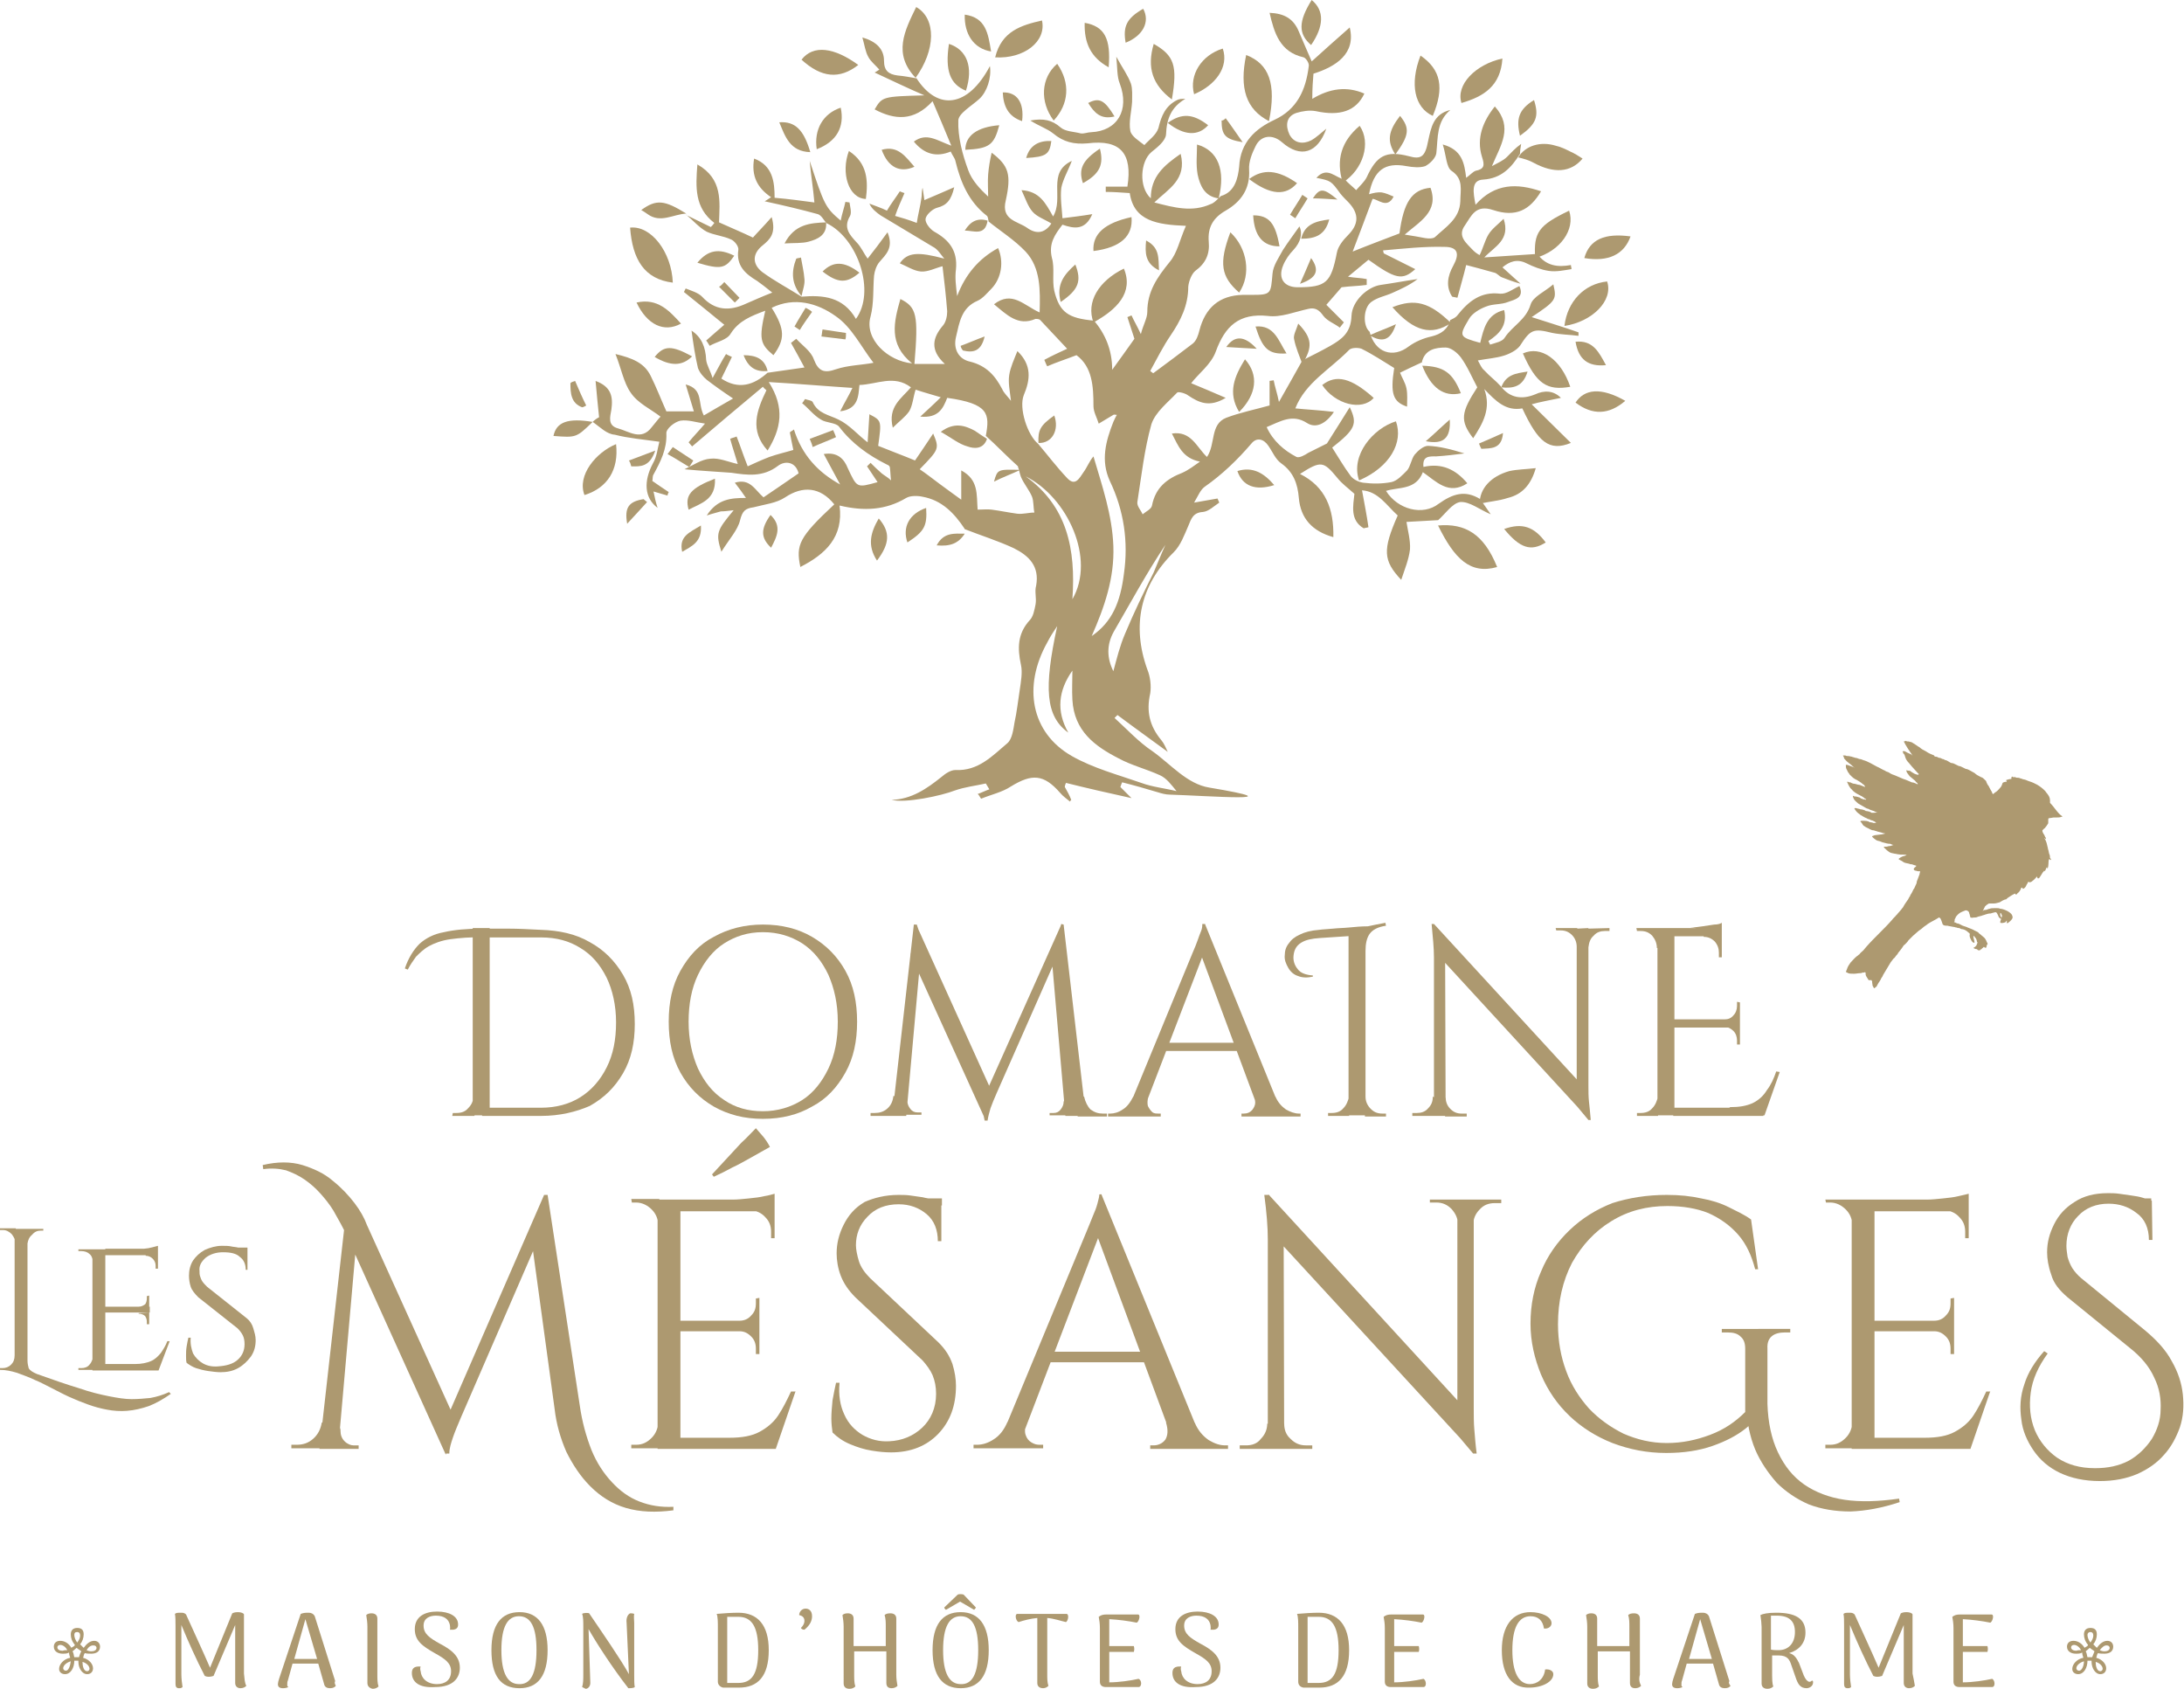 <?xml version="1.0" encoding="utf-8"?>
<!-- Generator: Adobe Illustrator 28.0.0, SVG Export Plug-In . SVG Version: 6.00 Build 0)  -->
<svg version="1.1" id="Calque_1" xmlns="http://www.w3.org/2000/svg" xmlns:xlink="http://www.w3.org/1999/xlink" x="0px" y="0px"
	 viewBox="0 0 373.3 288.6" style="enable-background:new 0 0 373.3 288.6;" xml:space="preserve">
<style type="text/css">
	.st0{fill:#AD9970;}
</style>
<g>
	<path class="st0" d="M245.8,89.8c4.6-0.4,7.8,1.4,10.1,7.1C251.3,98.2,248.6,95.5,245.8,89.8C245.8,89.7,245.8,89.8,245.8,89.8"/>
	<path class="st0" d="M156.5,13.3c-3.9-4.1-1.9-8,0.1-12.1C160.1,3.2,159.9,8.6,156.5,13.3C156.4,13.3,156.5,13.3,156.5,13.3"/>
	<path class="st0" d="M115,48.3c-4.9-0.6-6.9-4-7.3-9.4C111.3,38.5,114.8,43.1,115,48.3"/>
	<path class="st0" d="M238.6,72c1.3,3.6-1,7.8-6.3,10.1C230.8,77.8,234.7,73.2,238.6,72"/>
	<path class="st0" d="M216.9,20.7c-3.9-2-5.1-5.6-3.9-11.3C216.9,10.9,218.2,14.3,216.9,20.7"/>
	<path class="st0" d="M252.9,86.1c0-2.6,1.9-4.7,5.1-5.6c1.4-0.3,2.8-0.3,4.5-0.5c-0.8,2.8-2.3,4.5-4.8,5.1
		C256.2,85.6,254.5,85.7,252.9,86.1C252.8,86,252.9,86.1,252.9,86.1"/>
	<path class="st0" d="M259.5,26.9c1.2-2,3.8-2.8,6.4-2c0.9,0.2,1.7,0.6,2.5,1c0.7,0.3,1.5,0.8,2.1,1.2c-2,2.4-4.9,2.6-8.4,0.7
		C261.4,27.4,260.4,27.1,259.5,26.9"/>
	<path class="st0" d="M242.8,9.5c3.5,2.4,4.1,5.5,2.1,10.3C241.8,18.4,240.9,14.4,242.8,9.5"/>
	<path class="st0" d="M267.4,55.7c0.5-4.2,3.4-7.2,7.3-7.6C275.8,51.4,272.1,55,267.4,55.7"/>
	<path class="st0" d="M186.9,55.1c-1.3-3.5,0.9-7.1,5.2-9.2C193.8,50,190.9,52.9,186.9,55.1C186.8,55.1,186.9,55.1,186.9,55.1"/>
	<path class="st0" d="M170.1,9.8c1.1-4.5,4.5-5.5,8-6.3C178.9,7.1,175,10.1,170.1,9.8"/>
	<path class="st0" d="M105.3,75.9c0.5,4.4-1.5,7.5-5.4,8.7C98.6,81.2,101.9,77.3,105.3,75.9"/>
	<path class="st0" d="M268.4,66.1c-4,0.7-5.8-0.5-8.1-5.7C263.4,59,266.8,61.4,268.4,66.1"/>
	<path class="st0" d="M210.3,39.7c2.9,2.7,3.6,7.2,1.5,10.3C208.7,47.3,208.3,45,210.3,39.7"/>
	<path class="st0" d="M208.3,33.9c-2.4-0.3-3.2-2.2-3.6-4.1c-0.3-1.7-0.1-3.4-0.1-5.1C208.2,25.7,209.5,29.1,208.3,33.9
		C208.3,33.9,208.3,33.9,208.3,33.9"/>
	<path class="st0" d="M256.8,10c-0.3,4.7-3.2,6.5-7,7.6C248.8,14.5,252.2,11,256.8,10"/>
	<path class="st0" d="M262.4,44.1c-0.3-4.4,0.6-5.6,5.8-8.1C269.3,39.2,266.7,42.9,262.4,44.1C262.4,44.1,262.4,44.1,262.4,44.1"/>
	<path class="st0" d="M146.7,11.1c-3.2,2.5-6.3,2.2-9.7-0.9C139,7.6,142.6,8.1,146.7,11.1"/>
	<path class="st0" d="M180.1,20.6c-2.4-3.2-2.2-7.3,0.6-9.7C183,14.2,182.7,17.8,180.1,20.6"/>
	<path class="st0" d="M229.5,31.2c-1.2-3.9-0.2-7.1,2.9-9.7C234.4,24.4,233,29,229.5,31.2C229.4,31.1,229.5,31.2,229.5,31.2"/>
	<path class="st0" d="M200.3,17c-3.3-2.5-4.3-5.4-3.1-9.5C200.7,9.5,201.3,11.2,200.3,17"/>
	<path class="st0" d="M226,65.8c2.4-1.9,5-1.2,8.8,2.2C232.8,70.3,228.2,69.1,226,65.8"/>
	<path class="st0" d="M204.1,16.1c-0.9-3.3,1.3-6.7,4.9-7.8C210.1,11.5,207.7,14.6,204.1,16.1"/>
	<path class="st0" d="M193.4,37.1c0.3,3.2-1.8,5.2-6.5,5.8C186.7,40,188.8,38.1,193.4,37.1"/>
	<path class="st0" d="M277.8,68.5c-2.8,2.4-5.6,2.5-8.5,0.3C270.8,66.5,273.6,66.1,277.8,68.5"/>
	<path class="st0" d="M165.1,15.5c-2.7-1.1-3.6-3.4-2.9-8C165.3,8.5,166.4,11.5,165.1,15.5"/>
	<path class="st0" d="M145.1,25.8c3.2,2.1,3.3,5.1,2.9,8.2C145,33.9,143.7,29.5,145.1,25.8"/>
	<path class="st0" d="M270.8,44.1c0.9-3.2,3.5-4.3,7.9-3.7C277.6,43.5,274.9,44.8,270.8,44.1"/>
	<path class="st0" d="M189.5,11.5c-3.1-1.7-4.2-4.2-4.1-7.6C188.8,4.5,189.9,6.6,189.5,11.5"/>
	<path class="st0" d="M116.4,55.3c-2.9,1.6-5.8,0.2-7.6-3.6C112.4,50.9,114.4,53.1,116.4,55.3"/>
	<path class="st0" d="M213.5,30.6c2.4-1.8,4.9-1.6,8.2,0.7C219.8,33.5,217.2,33.4,213.5,30.6"/>
	<path class="st0" d="M139.6,25.5c-0.5-3.4,1.1-6.1,4.1-7.1C144.4,21.7,143,24.2,139.6,25.5"/>
	<path class="st0" d="M224.2,0c2.2,1.8,2.1,4.5-0.1,7.7C221.9,5.8,221.9,3.7,224.2,0"/>
	<path class="st0" d="M243.1,62.5c3.7,0.1,5.2,1.2,6.6,4.7C246.8,67.9,244.6,66.3,243.1,62.5C243.1,62.4,243.1,62.5,243.1,62.5"/>
	<path class="st0" d="M168.7,75c-0.6,1.8-2.2,1.7-3.3,1.3c-1.5-0.4-2.8-1.5-4.6-2.5c2.3-1.7,4.1-1.1,5.8-0.2
		C167.3,74.1,168.1,74.6,168.7,75L168.7,75z"/>
	<path class="st0" d="M257.1,90.4c3.1-1.1,5.1-0.4,7.1,2.3C261.7,94.3,259.8,93.7,257.1,90.4"/>
	<path class="st0" d="M169.4,8.8c-3-0.5-4.6-3-4.5-6.3C168.5,3,168.9,5.7,169.4,8.8"/>
	<path class="st0" d="M141.2,38c0.2,2.2-1.5,2.9-3,3.3c-1.1,0.3-2.4,0.2-4.1,0.3C135.8,38.3,138.5,38.1,141.2,38
		C141.2,38.1,141.2,38,141.2,38"/>
	<path class="st0" d="M218.7,42.1c-2.8,0-4.3-1.7-4.5-5.3C216.9,36.8,218,38.1,218.7,42.1"/>
	<path class="st0" d="M170.8,21.4c-0.9,3.4-1.7,4-5.8,4.2C165,23.2,167,21.7,170.8,21.4"/>
	<path class="st0" d="M199.6,21c2.4-1.7,4.3-1.6,6.9,0.4C204.8,23.3,202.4,23.2,199.6,21"/>
	<path class="st0" d="M122.2,81.8c0.2,3.6-2.4,4.2-4.5,5.3C117,84.6,118.1,83.4,122.2,81.8"/>
	<path class="st0" d="M149.9,95.8c-1.7-2.6-1.1-4.8,0.3-7.2C152.2,90.9,152.1,92.9,149.9,95.8"/>
	<path class="st0" d="M192.4,7.3c-0.5-2.8,0.2-4.2,3-5.8C196.6,3.7,195.4,6.1,192.4,7.3"/>
	<path class="st0" d="M138.5,26c-3.5-0.1-4.3-2.7-5.3-5.1C135.9,20.7,137.4,22.2,138.5,26"/>
	<path class="st0" d="M188,25.4c0.7,2.7,0,4.3-2.9,5.9C184.3,28.9,185,27.4,188,25.4"/>
	<path class="st0" d="M101.3,72.1c-2.8,2.7-2.8,2.7-6.7,2.4C95.1,72.1,97.1,71.4,101.3,72.1"/>
	<path class="st0" d="M158.3,86.8c0.2,3.1-0.3,4-3.2,5.9C154.2,90.1,155.4,87.8,158.3,86.8"/>
	<path class="st0" d="M146.9,46.6c-2.2,1.9-3.7,1.8-6.3-0.2C142.4,44.6,144.3,44.6,146.9,46.6"/>
	<path class="st0" d="M238.5,26.4c-1.5-2.3-1.2-4,0.8-6.6C241,21.9,240.9,23.1,238.5,26.4"/>
	<path class="st0" d="M118.3,60.9c-1.7,1.7-3.7,1.7-6.4,0.1C113.5,59,114.8,59,118.3,60.9"/>
	<path class="st0" d="M274.5,62.4c-3.1,0.3-4.7-1-5.2-4C272.3,58.1,273.3,60.2,274.5,62.4"/>
	<path class="st0" d="M217.8,82.9c-3.2,1-5.4,0.2-6.3-2.4C214.1,79.7,216,80.8,217.8,82.9"/>
	<path class="st0" d="M117.3,36.5c-2.2,0.1-4.4,1.7-6.6,0.1c-0.3-0.2-0.7-0.5-1.1-0.7C112.2,34,113.6,34.2,117.3,36.5"/>
	<path class="st0" d="M150.7,25.6c2.8-0.8,4.1,1.2,5.6,2.9C153.8,29.6,151.8,28.6,150.7,25.6"/>
	<path class="st0" d="M119.2,44.9c1.8-2.2,3.7-2.5,6.3-1.2C124,45.9,123.2,46.1,119.2,44.9"/>
	<path class="st0" d="M181.3,51.6c-0.8-3,0.6-4.7,2.5-6.4C184.9,48,184.4,49.5,181.3,51.6"/>
	<path class="st0" d="M259.8,23.2c-0.7-2.9-0.2-4.5,2.4-6.1C263.1,19.9,262.6,21.2,259.8,23.2"/>
	<path class="st0" d="M174.7,20.7c-2.4-0.8-3.2-2.6-3.3-4.9C173.8,15.7,175.1,17.5,174.7,20.7"/>
	<path class="st0" d="M131.7,88c2,1.9,1.1,3.7,0.1,5.6C130,91.9,130,90.4,131.7,88"/>
	<path class="st0" d="M177.5,75.7L177.5,75.7c-0.1-2.2,0.3-3,2.7-4.7C181.1,73.5,179.8,75.8,177.5,75.7"/>
	<path class="st0" d="M247.8,71.7c0.2,3.2-1.1,4.3-4.1,3.7C245,74.3,246.2,73.1,247.8,71.7"/>
	<path class="st0" d="M227.2,37.5c-0.7,2.7-2.4,3.3-4.8,3.3C223,38.3,224.9,37.8,227.2,37.5"/>
	<path class="st0" d="M175.4,27c0.6-2.2,2.2-3,4.3-2.9C179.4,26.4,178.8,26.8,175.4,27"/>
	<path class="st0" d="M190.5,19.9c-2.4,0.6-3.5-0.7-4.5-2.3C187.9,16.6,188.8,17.1,190.5,19.9"/>
	<path class="st0" d="M137,50.6c-1.7-2-1.8-4.1-0.9-6.4c0.2-0.1,0.6-0.1,0.8-0.2c0.2,1.2,0.5,2.4,0.6,3.7
		C137.6,48.6,137.2,49.6,137,50.6"/>
	<path class="st0" d="M116.6,94.3c-0.6-2.7,1.3-3.3,3.2-4.5C120,92.6,118.3,93.3,116.6,94.3"/>
	<path class="st0" d="M222.2,48.5c0.6-1.4,1.2-2.7,1.9-4.4C225.6,46.2,225.1,47.5,222.2,48.5"/>
	<path class="st0" d="M110.6,85.8c-1.1,1.2-2,2.2-3.4,3.7c-0.5-2.8,0.3-3.8,2.8-4.2C110.2,85.5,110.4,85.6,110.6,85.8"/>
	<path class="st0" d="M98.3,65.1c0.6,1.4,1.2,2.8,1.9,4.2c-0.2,0.1-0.5,0.3-0.7,0.3c-1.9-0.7-2-2.4-2-4.1
		C97.6,65.3,98,65.2,98.3,65.1"/>
	<path class="st0" d="M261.1,63.5c-0.8,2.6-2.4,2.9-4.5,2.7C257.4,64,259.1,63.8,261.1,63.5"/>
	<path class="st0" d="M209.5,20.2c0.9,1.2,1.7,2.4,2.9,4.1c-3-0.5-3.6-1.2-3.6-3.7C209.1,20.6,209.3,20.4,209.5,20.2"/>
	<path class="st0" d="M195.9,41.1c2.3,1.2,2.1,2.9,2.2,5.1C195.7,45,195.7,43.2,195.9,41.1"/>
	<path class="st0" d="M164.2,59.1c1.4-0.5,2.7-1.1,4.1-1.6c-0.6,2.6-2,2.8-3.7,2.4C164.4,59.7,164.2,59.3,164.2,59.1"/>
	<path class="st0" d="M138.4,75c1.3-0.5,2.7-1,4-1.5c0.2,0.4,0.3,0.7,0.5,1.2c-1.3,0.6-2.7,1.1-4,1.7
		C138.8,75.9,138.6,75.5,138.4,75"/>
	<path class="st0" d="M107.5,78.7c1.3-0.5,2.7-1,4.5-1.7c-1,2.9-2.6,2.7-4.1,2.7C107.8,79.3,107.7,79,107.5,78.7"/>
	<path class="st0" d="M164.9,91.2c-1.1,1.7-2.5,2.2-4.8,2C161.3,90.9,163.2,91.2,164.9,91.2C165,91.3,164.9,91.2,164.9,91.2"/>
	<path class="st0" d="M131.2,63.4c-2,0.2-3.3-0.6-4.1-2.7C129.2,60.7,130.7,61.3,131.2,63.4C131.2,63.5,131.2,63.4,131.2,63.4"/>
	<path class="st0" d="M252.8,75.8c1.4-0.6,2.8-1.2,4.1-1.8c-0.2,2.8-2.1,2.6-3.7,2.7C253,76.3,252.9,76.1,252.8,75.8"/>
	<path class="st0" d="M123.8,48.2c0.9,0.9,1.7,1.8,2.6,2.7c-0.2,0.2-0.6,0.6-0.8,0.8c-0.9-0.9-1.8-1.8-2.7-2.7
		C123.2,48.9,123.5,48.5,123.8,48.2"/>
	<path class="st0" d="M144.5,58c-1.4-0.2-2.7-0.3-4.1-0.5c0.1-0.4,0.1-0.8,0.2-1.2c1.4,0.2,2.7,0.4,4,0.6
		C144.6,57.3,144.6,57.7,144.5,58"/>
	<path class="st0" d="M115,76.4c1.1,0.7,2.4,1.6,3.5,2.3c-0.2,0.3-0.4,0.7-0.7,1.1c-1.2-0.7-2.4-1.5-3.7-2.2
		C114.4,77.2,114.7,76.8,115,76.4"/>
	<path class="st0" d="M168.8,37.7c-0.4,2.7-2.4,1.7-3.9,1.7C165.9,37.8,167.1,37.2,168.8,37.7"/>
	<path class="st0" d="M174.4,80.3L174.4,80.3c-1.5,0.7-3.1,1.3-4.5,2C170.5,80.2,170.5,80.2,174.4,80.3"/>
	<path class="st0" d="M138.8,53.3c-0.7,1-1.5,2.1-2.1,3.1c-0.3-0.2-0.6-0.4-0.9-0.6c0.6-1.1,1.3-2.2,1.9-3.2
		C138.1,52.8,138.5,53,138.8,53.3"/>
	<path class="st0" d="M228.6,34.1c-1.8-0.1-2.9-0.2-4.2-0.2C225.6,32.1,226.2,32.1,228.6,34.1"/>
	<path class="st0" d="M223.5,33.9c-0.7,1.2-1.4,2.2-2.1,3.4c-0.3-0.2-0.6-0.4-0.9-0.6c0.7-1.2,1.4-2.2,2.1-3.4
		C222.9,33.5,223.2,33.7,223.5,33.9"/>
	<path class="st0" d="M248,55.2c-3.3,2.2-6.3,1.5-10-2.7C241.8,51,244.3,51.6,248,55.2C247.9,55.3,248,55.2,248,55.2"/>
	<path class="st0" d="M211.8,70.4c-2-3.3-0.8-6.1,1-9C215.2,64.1,214.8,67.4,211.8,70.4"/>
	<path class="st0" d="M219.9,60.4c-3.1,0.2-4.1-0.8-5.3-4.6C217.8,55.5,218.5,58.2,219.9,60.4"/>
	<path class="st0" d="M222.6,62.2c-0.5-1.4-1.1-2.7-1.4-4.2c-0.2-0.7,0.4-1.7,0.7-2.7C224.3,57.8,224.4,59.3,222.6,62.2"/>
	<path class="st0" d="M234.1,57.3c1.5-0.7,3-1.2,4.5-1.9C237.7,58.2,236.3,58.6,234.1,57.3"/>
	<path class="st0" d="M214.8,59.6c-2-0.1-3.5-0.2-5.2-0.3C211,57.3,212.7,57.3,214.8,59.6"/>
	<path class="st0" d="M101.3,72.1c0.3-0.3,0.7-0.6,1.1-0.8c-0.2-1.8-0.4-4-0.6-6.2c2.7,1,3,2.7,2.7,4.9c-0.2,1.2-0.7,2.7,1.1,3.2
		c1.9,0.5,4,2.2,5.8-0.2c0.6-0.7,1.1-1.4,1.5-1.8c-1.7-1.3-3.9-2.3-5.1-4.1c-1.2-1.7-1.6-4.1-2.6-6.6c2.9,0.7,4.9,1.5,6,3.7
		c1,2,1.8,4.1,2.7,6.1h4.7c-0.4-1.4-0.9-2.9-1.4-4.6c3.1,0.8,2,3.2,3.1,5.3c1.5-0.9,3.1-1.8,5-2.9c-1.8-1.2-3.2-2.2-4.5-3.2
		c-0.6-0.5-1.2-1.2-1.5-2c-0.5-2.1-0.8-4.2-1.1-6.4c1.7,1.1,2.4,2.8,2.5,5c0.1,0.9,0.7,1.8,1.1,3.1c1-1.8,1.6-3,2.3-4.1
		c0.3,0.2,0.6,0.3,1,0.5c-0.6,1.2-1.2,2.5-1.8,3.7c2.9,1.9,5.5,1.2,8-1.1l-0.1,0.1c2.1-0.3,4.2-0.6,6.3-0.9
		c-0.7-1.3-1.5-2.8-2.3-4.2c0.3-0.2,0.6-0.5,0.9-0.7c1.1,1.2,2.5,2.1,3,3.5c0.8,2.1,1.8,2.4,3.8,1.7c2.1-0.7,4.3-0.7,6.4-1.1
		c-2.1-2.7-3.7-6.1-6.5-8c-3.1-2.2-7-3.3-10.9-1.4c2.3,3.7,2.3,5.4,0.3,8.1c-2.3-1.9-2.5-2.8-1.4-7.6c-2.4,0.9-4.5,1.7-5.9,3.9
		c-0.6,1.1-2.4,1.4-3.6,2.1c-0.2-0.3-0.4-0.7-0.6-0.9c1.1-1,2.2-1.9,3.1-2.7c-2.1-1.7-4.5-3.7-6.9-5.6c0.1-0.2,0.2-0.4,0.3-0.6
		c1,0.4,2.1,0.7,2.8,1.4c2.2,2.4,4.7,2.5,7.5,1.2c1.4-0.6,2.7-1.2,4.5-1.9c-1.1-0.9-1.9-1.5-2.6-2c-2-1.2-3.6-2.6-3.2-5.3
		c0.1-0.6-0.7-1.6-1.3-1.8c-1.3-0.6-2.8-0.7-4.1-1.3c-1.3-0.7-2.3-1.9-3.5-2.9h-0.1c1.5,0.7,2.8,1.4,4.3,2.1
		c0.2-0.2,0.4-0.4,0.6-0.7c-3.4-2.6-3.2-6.1-2.9-10c4.4,2.5,3.8,6.4,3.7,9.9c2,0.9,3.9,1.7,5.8,2.6c0.6-0.7,1.8-1.9,3.2-3.5
		c0.8,2.8-0.3,3.8-1.5,4.8c-1.8,1.4-1.9,3.2-0.1,4.6c2.2,1.6,4.5,2.8,6.7,4.2c3.7-0.3,7.1,0,9.3,3.8c3.4-4.6,0.4-13.8-5.1-16.4
		l0.1,0.1c-0.5-0.6-0.9-1.4-1.5-1.6c-2.9-0.8-5.9-1.5-9.1-2.2c0.4-0.2,0.6-0.4,1.1-0.7c-2.4-1.6-3.4-3.7-2.9-6.6
		c3.2,1.2,3.5,4,3.5,6.7c2.4,0.2,4.5,0.5,6.8,0.8c-0.2-2.4-0.6-4.7-0.8-7.1c2.5,7.6,2.7,8,5.3,10.2c0.2-1.1,0.6-2.2,0.8-3.2
		c0.2,0,0.5,0.1,0.7,0.1c0.1,0.7,0.4,1.7,0.1,2.3c-1.2,2-0.1,3.2,1.1,4.5c0.8,0.8,1.3,2,1.9,2.8c1.1-1.4,2.1-2.7,3.4-4.5
		c1.1,2.7-0.3,3.8-1.4,5.1c-0.5,0.6-0.8,1.5-0.9,2.3c-0.2,2.3,0,4.7-0.6,7c-1.1,3.8,2.9,7.6,7.1,8c-4.1-3.3-3.1-7.1-2-11
		c2.8,1.4,3.1,2.7,2.4,11.1h2.4h2.8c-2.6-2.4-2.1-4.5-0.3-6.6c0.5-0.6,0.7-1.6,0.7-2.4c-0.2-2.6-0.5-5.2-0.8-7.7
		c-1.2,0.3-2.5,1-3.7,0.9c-1.2-0.1-2.4-0.9-3.6-1.4c1.3-1.9,3.1-2,7.6-0.8c-0.6-0.7-1.1-1.6-1.9-2c-3-1.8-6-3.6-9-5.4
		c-0.7-0.5-1.5-1.1-1.9-2c1,0.4,2,0.7,3,1.2c0.7-1.2,1.5-2.2,2.2-3.3c0.2,0.1,0.5,0.2,0.8,0.3c-0.5,1.2-1.1,2.4-1.6,3.9
		c1.1,0.3,2.4,0.7,3.7,1.2c0.2-1.4,0.6-2.8,0.8-4.3c0.1-0.5,0-1.1,0.2-1.7c0.1,0.7,0.2,1.3,0.3,2.1c1.6-0.7,3.1-1.3,5.1-2.2
		c-0.5,2.2-1.3,3.1-2.9,3.5c-0.8,0.2-1.9,1.2-2,1.9c-0.1,0.7,0.8,1.8,1.5,2.2c2.5,1.4,4,3.2,3.7,6.4c-0.2,1.5,0,2.9,0.2,4.6
		c1.4-3.7,3.7-6.4,7-8.2c1,2.3,0.6,5.1-1.1,6.9c-0.7,0.7-1.5,1.7-2.4,2.1c-2.8,1.2-3.1,3.7-3.7,6.2c-0.5,2.1,0.5,3.8,2.4,4.2
		c2.8,0.7,4.3,2.4,5.5,4.7c0.3,0.7,0.9,1.2,1.5,2c-0.2-1.7-0.5-3.1-0.3-4.4c0.2-1.3,0.8-2.6,1.4-4.1c2.5,2.4,2.2,4.9,1.1,7.5
		c-0.9,2.2,0.6,6.9,2.5,8.4l-0.1-0.1c1.7,2,3.2,4,5,5.9c1.4,1.5,2.1,0,2.8-1c0.6-0.8,1-1.9,1.7-2.7c1.5,5.1,3.2,10,3.4,15.3
		c0.2,5.5-1.5,10.4-3.7,15.4c3.5-2.4,4.9-5.8,5.5-10.6c0.8-5.5,0-10.9-2.4-15.9c-1.6-3.5-0.7-6.8,0.6-10.1c0.2-0.4,0.3-0.7,0.6-1.2
		c-0.3,0-0.5-0.1-0.6,0c-0.8,0.5-1.7,1-2.5,1.5c-0.3-1-0.9-2-0.9-3c0-3.4-0.2-6.7-2.9-8.7c-1.8,0.7-3.4,1.2-5,1.9
		c-0.2-0.3-0.3-0.7-0.5-1.1c1.3-0.7,2.6-1.3,3.9-1.9c-1.5-1.6-3-3.2-4.6-4.9c-0.2-0.2-0.6-0.2-0.8-0.2c-3,1.3-4.9-0.7-7.1-2.5
		c3.1-2.4,5.1,0.2,7.8,1.4c0.1-3.8,0.2-7.6-2.4-10.4c-1.9-2-4.3-3.5-6.4-5.2l0.1,0.1c-0.1-0.3-0.1-0.8-0.3-1
		c-3.1-2.4-4.5-5.7-5.4-9.4c-0.1-0.5-0.5-0.9-0.8-1.6c-2.4,1-4.5,0.5-6.3-1.7c2.2-1.6,3.9-0.2,6.4,0.7c-1.1-2.7-2.1-5-3.2-7.6
		c-3.2,3.5-6.5,3.2-9.9,1.4c1.3-2.2,1.4-2.2,8.5-2.4c-2.8-1.2-5.7-2.6-8.5-3.9c0.2-0.1,0.5-0.3,0.8-0.5c-0.6-0.7-1.5-1.4-1.9-2.2
		c-0.5-0.9-0.6-1.9-1-3.3c2.4,0.7,3.7,2,3.7,4c0,1.7,0.8,2.3,2.3,2.5c1.1,0.1,2.2,0.3,3.3,0.5l-0.1-0.1c3.7,5.8,8.9,5,12.6-2
		c0.3,2-0.5,4.4-1.8,5.6c-1.3,1.2-3.6,2.5-3.6,3.7c-0.1,2.8,0.7,5.8,1.7,8.5c0.6,1.7,2,3.2,3.4,4.5c0-1.2-0.1-2.6,0-3.8
		c0.1-1.2,0.3-2.4,0.6-3.7c2.9,2.2,3.4,3.7,2.4,8.2c-0.8,3.3,2,3.5,3.6,4.6c1.5,1.1,3,1.1,4.2-0.7c-1.1-0.7-2.4-1.1-3.2-2
		c-0.8-0.9-1.2-2.2-1.9-3.7c3.1,0.2,4.1,2.2,5.4,4.5c1.9-3.2-1.1-7.5,3.2-9.5c-0.6,1.6-1.5,3.1-1.8,4.6c-0.2,1.7,0.1,3.6,0.2,5.2
		c1.6-0.2,3.3-0.4,5.1-0.7c-1.2,2.8-3.1,2.5-5.1,1.8c-1.3,1.7-2.4,3.2-1.8,5.7c0.5,1.7,0,3.8,0.4,5.6c0.9,3.7,2.4,4.7,6.8,5.1
		l-0.1-0.1c2,2.3,3.2,5.1,3.2,8.5c1.3-1.8,2.6-3.6,3.8-5.3c-0.4-1.2-0.8-2.5-1.2-3.7c0.2-0.1,0.5-0.2,0.7-0.3
		c0.4,0.9,0.9,1.7,1.6,3.2c0.4-1.6,1.1-2.7,1.1-3.8c0-3.5,1.7-5.9,3.8-8.5c1.3-1.5,1.7-3.7,2.8-6.2c-4.9-0.2-8.9-0.8-9.6-5.6
		c-1.5-0.1-2.8-0.2-4.1-0.2v-0.9h3.7c0.9-5.7-1.2-8.1-6.8-7.4c-2.3,0.2-4.1-0.2-5.9-1.7c-1-0.8-2.3-1.2-3.9-2.2
		c2.3-0.4,3.7-0.1,5.2,1.2c0.8,0.7,2.3,0.7,3.4,1c0.6,0.1,1.2-0.2,1.8-0.2c4.5-0.2,6.6-3.8,4.9-8.3c-0.5-1.2-0.4-2.7-0.6-4.6
		c1.1,2,2,3.2,2.5,4.6c0.3,0.9,0.2,2.1,0.2,3.1c-0.1,1.7-0.6,3.4-0.3,5c0.2,0.9,1.5,1.7,2.4,2.4c0.8-0.9,2-1.7,2.4-2.9
		c0.5-2.1,1.2-3.8,3.2-4.8c0.4-0.2,0.8-0.2,1.4-0.2c-2.4,1.4-3.2,3.4-3.3,6.1c-0.1,1.1-1.5,2.2-2.5,3c-1.9,1.6-2.2,6-0.1,7.9
		c0-3.7,2.2-5.6,5.1-7.6c1.1,4.4-2.1,6-4.5,8.3c3.4,0.9,6.5,1.7,9.6,0.3c0.7-0.2,1.3-1,1.9-1.5l-0.1,0.1c2.4-0.7,2.9-3.1,3.1-5
		c0.2-4.2,2.8-6.5,6-8c3.9-1.8,5.4-5.1,5.9-9.2c0.1-0.5-0.5-1.4-0.9-1.5c-4-0.9-5-4.1-5.8-7.6c2.5,0.1,4.1,1,5,3.2
		c0.8,1.9,1.6,3.7,2.2,5.1c2.1-1.9,4.1-3.7,6.5-5.8c1.1,4.5-2.4,6.7-6.2,7.9c-0.1,1.2-0.2,2.5-0.2,4.3c3-1.8,5.9-2.2,8.9-0.9
		c-1.4,3-4.2,3.9-8.3,3c-1.1-0.2-2.3,0-3.3,0.3c-1.8,0.6-1.9,2.2-1.2,3.7c0.8,1.5,2.3,1.7,3.7,1c0.9-0.5,1.6-1.2,2.6-2
		c-1.5,4.2-4.4,5.1-7.6,2.3c-1.6-1.4-3.6-1.2-4.5,0.7c-0.6,1.2-1.2,2.7-1.1,4c0.2,3.3-1.4,5.5-4,7c-2.1,1.2-3.1,2.8-2.9,5.3
		c0.2,2.1-0.5,3.7-2.3,5c-0.6,0.5-1.1,1.7-1.2,2.7c0,3.2-1.3,5.8-3,8.3c-1.3,1.9-2.4,4.1-3.5,6.1c0.2,0.2,0.3,0.2,0.5,0.4
		c2.3-1.7,4.6-3.4,6.8-5.1c0.6-0.5,0.9-1.4,1.1-2.2c1-3.9,3.4-6,7.4-6.1h1.6c3.3,0,3.2-0.2,3.5-3.6c0.1-1.4,1.1-2.8,1.8-4.1
		c0.9-1.4,1.9-2.7,2.8-4c0.6,1.2,0.2,2.7-1,4c-0.7,0.7-1.4,1.7-1.8,2.7c-0.9,2.2,0.2,3.7,2.5,3.7c4.9,0,5.7-0.8,6.7-5.9
		c0.2-1.1,1.1-2.2,1.9-3c1.9-1.9,1.9-3.7,0.1-5.6c-0.5-0.5-1-1-1.4-1.5c-1.6-2.2-1.6-2.2-4.1-2.7c1.9-2.1,3.3,0.1,4.9,0.3l-0.1-0.1
		c0.6,0.7,1.4,1.3,2,1.9c0.6-0.7,1.4-1.4,1.8-2.2c1.7-3.7,3.3-4.6,7.2-3.6c2.1,0.6,2.8,0.1,3.3-2.6c0.5-2.3,0.9-4.6,3.8-5.3
		c-2.4,2-2.1,4.7-2.4,7.4c-0.1,0.8-1.1,1.8-1.9,2.2c-0.9,0.3-2.1,0.2-3.2,0c-3.7-0.7-5.6,0.7-6.4,4.8c0.7-0.2,1.5-0.4,2.2-0.3
		c0.6,0.1,1.3,0.4,2,0.7c-1.1,2.2-2.7,0.4-3.6,0.4c-1.1,3-2.2,5.8-3.4,9c2.7-1.1,5.4-2.1,8-3.1c0.7-5.3,2.1-7.5,5.3-7.8
		c1.5,4.1-1.9,5.8-4.4,8c1.4,0.2,2.4,0.4,3.5,0.6c0.6,0.1,1.4,0.1,1.7-0.2c1.8-1.7,4.2-3.1,4.3-6.1c0-1.9,0.6-3.8-1.5-5.2
		c-0.9-0.6-0.9-2.6-1.5-4.5c3.3,0.9,3.7,3.2,4,5.7c0.7-0.5,1.1-1,1.6-1.2c1.5-0.3,1.6-0.9,1.1-2.4c-1-3.2,0.2-6.1,2.2-8.6
		c3.2,3.6,1,6.6-0.5,10.2c0.9-0.5,1.9-0.9,2.6-1.6c0.7-0.7,1.4-1.5,2.4-2.2c-0.1,0.6-0.2,1.2-0.2,1.7c-1.5,2.4-3.2,4.2-6.3,4.4
		c-2.1,0.1-1.7,2.2-1.3,4.3c3.3-3.7,7.1-3.7,11.2-2.3c-1.9,3.2-4.3,4.5-8.2,3.2c-3-1-3.7,1-4.8,2.6c-1.4,1.9,0.3,3.1,1.4,4.3
		c0.3,0.3,0.7,0.6,1.1,0.8c0.6-1.2,0.9-2.5,1.5-3.5s1.6-1.7,2.6-2.7c1.2,3.6-1.5,4.7-3.3,6.6c3.2-0.2,6.2-0.4,9.1-0.6l-0.1-0.1
		c1.5,2.2,3.6,2.4,5.8,2c0,0.2,0.1,0.4,0.1,0.7c-1.3,0.2-2.6,0.5-3.9,0.3c-1.3-0.2-2.6-0.7-3.8-1.3c-1.6-0.8-2.9-0.3-4.1,0.7
		c1.1,1,2.1,1.9,3.1,2.8c-1.1-0.3-2.2-0.7-3.2-1.1c-0.5-0.2-0.8-0.7-1.3-0.8c-1.8-0.5-3.6-1-4.8-1.3c-0.4,1.7-1,3.7-1.5,5.6
		c-0.3-0.1-0.6-0.1-0.9-0.2c-1.1-1.7-0.8-3.5,0.2-5.3c1.1-2,0.8-3.2-1.5-3.2c-3.5-0.1-7,0.3-10.5,0.6c0,0.2,0.1,0.3,0.1,0.5
		c1.8,0.9,3.6,1.8,5.4,2.7c-2.2,2-3.4,1.7-8-1.6c-1.1,0.9-2.3,1.9-3.5,2.9c1.2,0.2,2.2,0.2,3.2,0.4v1c-1.4,0.2-2.8,0.2-4.3,0.4
		c-0.8,0.9-1.7,2-2.6,3c1.1,1.1,2,2,3,3c-0.2,0.3-0.5,0.6-0.7,0.9c-0.9-0.7-2.1-1.1-2.8-2c-0.7-1-1.4-1.5-2.6-1.2
		c-2.3,0.5-4.7,1.5-6.9,1.2c-4.9-0.5-7.3,1.7-8.9,6.1c-0.8,2.2-3,3.8-4.2,5.4c1.7,0.7,3.6,1.5,5.9,2.5c-2.8,1.7-4.6,0.8-6.4-0.4
		c-0.5-0.4-1.7-0.7-1.9-0.5c-1.6,1.7-3.7,3.3-4.4,5.4c-1.2,4.3-1.7,8.8-2.4,13.3c-0.1,0.7,0.6,1.4,0.9,2.1c0.6-0.5,1.5-0.9,1.6-1.5
		c0.6-3.1,2.6-4.6,5.2-5.6c1.1-0.5,2-1.2,3-1.9c-3-0.6-3.7-2.7-4.8-4.8c3.3-0.5,4.2,2.3,6,4c1.5-2.2,0.5-5.6,3.3-6.7
		c2.4-0.9,4.9-1.4,7.4-2.1v-4.2c0.2,0,0.5-0.1,0.7-0.1c0.2,1.1,0.6,2.2,0.9,3.7c1.5-2.6,2.7-4.8,4-7.1c1.6-0.8,3.2-1.6,4.8-2.5
		c1.9-1.1,3.5-2.2,3.6-5.1c0.1-2.6,2.8-5,5-5.3c2.1-0.3,4.2-0.7,6.3-1c-1.3,1-2.8,1.7-4.4,2.4c-1.1,0.5-2.4,0.7-3.5,1.5
		c-1.4,1-1.5,4.1-0.3,5.1c0.9,3.6,4,4.6,6.7,2.5c1.1-0.8,2.5-1.4,3.9-1.7c1.6-0.4,2.8-1.2,3.2-2.9v0.1c0.4-0.2,0.9-0.4,1.2-0.8
		c1.9-2.4,4-4.1,7.3-3.7c1.1,0.1,2.2-0.8,3.3-1.3c0.9,2-0.8,2.3-1.9,2.7c-1.2,0.5-2.6,0.3-3.8,0.8c-1.1,0.4-2.4,1.2-2.9,2.1
		c-1.8,3-1.7,3.1,1.9,4.1c0.6-2.4,1.1-4.9,4.1-5.6c0.6,2.7-0.9,4.1-2.7,5.3c0.1,0.2,0.2,0.4,0.3,0.6c0.9-0.3,2.1-0.5,2.5-1.2
		c1.3-2,3.6-3,4.4-5.6c0.4-1.4,2.4-2.2,3.9-3.5c0.6,2.6,0.5,2.8-3.7,5.6c2.8,0.9,5.4,1.7,8,2.6v0.6c-1.5-0.2-3-0.2-4.5-0.5
		c-3.2-0.8-3.7-0.6-5.5,2.2c-0.6,0.8-1.8,1.4-2.8,1.7c-1.3,0.4-2.7,0.5-4.4,0.8c0.4,0.7,0.6,1.3,1.1,1.7c0.9,1,1.9,1.7,2.8,2.7
		c1.6,2.1,3.7,2.3,5.9,1.4c1.5-0.7,3.1-0.7,4.4,0.6c-1.9,0.4-3.6,0.7-5,1.1c2.2,2.2,4.3,4.2,6.7,6.6c-3.7,1.5-5.6-0.1-8.3-5.9
		c-2.8,0.5-4.5-1.2-6.5-3.3c1.2,3.3-0.2,5.8-1.9,8.4c-2.3-3-2.1-4.4,0.7-8.7c-0.9-1.7-1.7-3.6-2.8-5.1c-0.6-0.8-1.7-1.7-2.6-1.7
		c-1.7,0-3.6,0.3-4.1,2.6l0.1-0.1c-1.3,0.6-2.6,1.2-3.8,1.8c0.3,0.8,0.9,1.7,1.1,2.7c0.2,1,0.1,2,0.1,3.1c-2.4-0.8-2.9-2.2-2.2-6.6
		c-1.8-1.1-3.6-2.3-5.6-3.3c-0.6-0.2-1.7-0.2-2.1,0.2c-3.2,3.3-7.5,5.6-9.2,10c1.9,0.2,4.1,0.3,6.6,0.6c-1.5,2.2-3.2,2.8-4.6,1.9
		c-2.5-1.6-4.5-0.3-6.9,0.7c1.1,2.4,3,4,5.1,5.1c0.5,0.2,1.4-0.3,2-0.7c1.2-0.6,2.4-1.2,3.2-1.6c1.3-2,2.5-4,3.9-6.2
		c1.4,2.9,0.9,3.8-3,6.9c1.1,1.7,2,3.3,3.2,4.9c0.5,0.6,1.4,1,2.1,1.1c1.6,0.2,3.2,0.2,4.8-0.1c1-0.2,1.9-1.2,2.7-2
		c0.6-0.7,0.7-1.9,1.3-2.7c0.6-0.7,1.5-1.5,2.3-1.5c2,0.1,4,0.6,6.2,1.3c-1.6,0.2-3.2,0.4-4.8,0.5c-1.2,0-2.4-0.1-2.2,1.8
		c3.1-0.7,5.5,0.4,7.5,2.8c-3.2,2.1-5.3-0.3-7.6-1.9c-1.2,3.1-4.1,2.5-6.3,3.2c2,3.2,6.3,4.3,9,2.2c2.4-1.7,4.5-2.4,7.1-0.8
		l-0.1-0.1c0.6,0.8,1.2,1.7,1.9,2.7c-1.9-0.8-3.6-2.2-5.2-2.1c-1.4,0.2-2.6,2.1-3.9,3.2l0.1-0.1c-1.9,0.1-3.7,0.2-5.4,0.3
		c0.2,1.4,0.7,3.1,0.6,4.7c-0.2,1.7-0.9,3.4-1.5,5.2c-3.1-3.3-3.2-5.1-0.6-11c-1.9-1.7-3.3-4.1-6.1-4.3c0.4,2.2,0.8,4.2,1.1,6.3
		c-0.2,0.1-0.6,0.1-0.8,0.2c-2.4-1.4-1.8-3.9-1.6-5.9c-1.1-1-2.1-1.7-2.9-2.7c-2.4-2.9-2.8-3-6.4-0.7c4.4,2.2,5.8,6,5.7,10.8
		c-3.6-1-5.6-3.2-5.9-6.7c-0.2-2.4-0.9-4.4-3-5.9c-1-0.7-1.5-2-2.2-3c-0.8-1.2-2-1.5-2.9-0.4c-2.4,2.8-5,5.3-8,7.4
		c-0.7,0.5-1.1,1.5-1.8,2.7c1.7-0.3,2.8-0.5,4-0.7c0.1,0.2,0.2,0.5,0.3,0.7c-0.9,0.6-1.8,1.5-2.8,1.6c-1.7,0.1-2,1.2-2.5,2.4
		c-0.7,1.6-1.3,3.3-2.5,4.5c-5.7,5.6-7.2,12.5-4.5,20c0.5,1.2,0.7,2.8,0.5,4.1c-0.7,3.1-0.1,5.6,1.9,8c0.5,0.6,0.7,1.2,1.1,2
		c-3-2.2-5.8-4.2-8.6-6.3c-0.2,0.2-0.3,0.3-0.5,0.5c2.1,1.9,4.1,4.1,6.5,5.7c3.1,2.2,5.9,5.6,9.7,6.2c15.5,2.6-0.3,1.4-6.8,1.2
		c-0.6,0-1.4-0.2-2-0.4c-2-0.6-4.1-1.2-6.1-1.7c-0.1,0.2-0.2,0.5-0.3,0.8c0.5,0.5,1,1,1.9,1.9c-4.1-0.9-7.6-1.7-11.2-2.6
		c-0.1,0.2-0.2,0.5-0.2,0.7c0.4,0.7,0.8,1.4,1.1,2.2c-0.1,0.1-0.2,0.2-0.2,0.3c-0.6-0.5-1.2-0.9-1.7-1.5c-2.8-3.2-4.8-3.3-8.4-1.1
		c-1.5,1-3.4,1.4-5.1,2.1c-0.2-0.2-0.3-0.6-0.6-0.8c0.6-0.2,1.4-0.6,2-0.8c-0.2-0.3-0.4-0.7-0.6-1c-1.8,0.4-3.6,0.6-5.3,1.2
		c-2.3,0.9-8.4,2.2-10.8,1.6c3.4-0.1,6-1.9,8.5-3.9c0.7-0.6,1.6-1.2,2.4-1.2c3.9,0.2,6.3-2.4,8.9-4.6c0.8-0.7,1-2.3,1.2-3.5
		c0.4-1.8,0.6-3.7,0.9-5.6c0.2-1.4,0.5-3,0.2-4.3c-0.6-2.8-0.6-5.3,1.5-7.6c0.6-0.6,0.8-1.7,1-2.7c0.2-1.1-0.2-2.2,0.1-3.2
		c0.6-3.3-1.2-5.1-3.8-6.4c-2.8-1.3-5.7-2.2-8.5-3.3h0.1c-1.8-2.7-3.9-4.9-7.2-5.5c-0.9-0.2-2.1-0.2-2.8,0.2
		c-3.5,2.1-7.2,2.3-11.4,1.3c0.7,5.4-2.4,8.3-6.7,10.5c-0.8-3.8-0.2-5.1,5.8-10.7c-2.4-3-5.4-3.2-8.4-1.2c-1.5,1-3.5,1.2-5.4,1.7
		c-1.4,0.2-1.9,0.6-2.3,2.2c-0.4,1.7-1.9,3.3-3.2,5.4c-1-3.2-0.8-3.6,2.1-7.1c-1,0.1-1.5,0.2-2.2,0.2c-0.6,0.2-1.2,0.3-2.4,0.7
		c1.8-2.8,4.1-3,6.7-3c-0.6-0.9-1.2-1.7-1.9-2.6c2.6-0.8,3.4,1.2,4.9,2.5c1.9-1.3,4-2.7,6-4.1c-0.5-2-2.3-2.2-3.5-1.3
		c-2.6,2-5.3,1.6-8,1.2c-2.5-0.2-5-0.3-8-0.6c1.5-0.7,2.9-1.7,4.4-1.8c1.5-0.2,3.2,0.6,4.7,0.9c-0.4-1.4-0.9-2.8-1.3-4.3
		c0.4-0.2,0.7-0.2,1.1-0.4c0.6,1.5,1.1,3.1,1.9,5.1c1.1-0.5,2.4-1.1,3.7-1.6c1.4-0.5,2.8-0.8,4.1-1.2c-0.2-0.9-0.4-2-0.6-3
		c0.2-0.2,0.5-0.3,0.7-0.5c1.4,4.4,4.1,7.3,7.9,9.4c-0.9-1.7-1.8-3.3-2.8-5.2c2.4-0.4,3.5,0.9,4.1,2.4c1.6,3.4,1.5,3.4,5.1,2.4
		c-0.6-0.9-1.2-1.8-1.8-2.7c0.2-0.2,0.4-0.4,0.6-0.6c0.6,0.6,1.2,1.2,1.9,1.8c0.5,0.4,1.1,0.7,1.6,1.2c-0.1-0.7-0.1-1.5-0.2-2.2
		c0-0.2-0.2-0.4-0.5-0.5c-3.2-1.6-6-3.6-8.2-6.5c-0.6-0.7-2.2-0.6-3.1-1.2c-1.2-0.7-2.1-1.9-3.2-2.8c0.2-0.2,0.3-0.4,0.5-0.7
		c0.5,0.2,1.1,0.2,1.3,0.5c0.9,2,2.8,2.2,4.4,3c1.9,0.9,3.4,2.7,5,3.9c0.1-1.4,0.2-3,0.3-4.8c2.1,1.1,2.1,1.1,1.5,5.4
		c2.2,0.9,4.4,1.7,6.3,2.5c0.9-1.3,1.9-2.8,3.1-4.6c1.1,2.6,1,2.7-2.3,6.1c1.2,0.8,2.3,1.7,3.4,2.5c1.1,0.8,2.3,1.7,3.7,2.7v-5
		c3,1.6,2.6,4.1,2.8,6.7c0.9,0,1.7-0.1,2.4,0c1.5,0.2,2.9,0.5,4.4,0.7c1,0.1,1.9-0.2,2.9-0.2c-0.2-0.9-0.1-1.9-0.4-2.7
		c-0.5-1.2-1.4-2.2-1.9-3.4c-0.2-0.5-0.3-1.2-0.5-1.7v-0.1c-1.9-1.7-3.7-3.6-5.6-5.3l0.1,0.1c0.7-3.8,0.5-5.5-6.6-6.5
		c-0.7,1.8-1.5,3.5-4.6,3.2c1.4-1.3,2.4-2.2,3.5-3.3c-1.3-0.4-2.8-0.8-4.3-1.3c-0.4,1.2-0.5,2.7-1.1,3.7c-0.7,1-1.7,1.7-2.8,2.8
		c-0.9-3.6,1.5-5,3.1-6.9c-2.9-2.2-5.8-0.5-8.8-0.4c-0.2,1.8-0.1,4.1-3.3,4.5c0.8-1.6,1.5-2.7,2.1-4c-4.6-0.3-9.2-0.7-14.3-1
		c2.8,4.4,2.1,8-0.2,11.7c-3.1-3.4-1.9-6.8-0.2-10.3c-0.2-0.2-0.4-0.3-0.6-0.6c-4.1,3.4-8.1,6.8-12.1,10.2c-0.2-0.2-0.4-0.5-0.6-0.7
		c0.8-1,1.7-1.9,2.8-3.2c-1.5-0.2-2.9-0.7-4.2-0.5c-1,0.2-2.5,1.4-2.4,2.2c0.1,2.7-1,4.8-2.2,7c-0.2,0.3-0.1,0.7-0.2,1.1
		c1,0.7,1.9,1.3,2.8,1.9c-0.1,0.2-0.2,0.4-0.2,0.6c-0.7-0.2-1.4-0.4-2.4-0.7c0.2,1,0.4,1.9,0.7,2.8c-2.3-1.7-2.4-4.6-0.8-7.6
		c0.7-1.2,0.8-2.6,1.1-3.7c-2.8-0.4-5.3-0.6-7.6-1.2C103.7,74.2,102.6,73,101.3,72.1 M180.7,107c-0.6,0.9-1.2,1.8-1.7,2.8
		c-4.2,7.5-2.8,15.4,4.2,19.4c3.7,2.1,7.9,3.2,11.9,4.6c1.9,0.7,4,0.9,6,1.4c-0.9-1.1-1.7-2.2-2.8-2.7c-2.4-1.1-4.9-1.7-7.1-2.9
		c-4.1-2.1-7.6-4.7-7.9-10c-0.1-1.7,0-3.3,0-5c-2.4,3.4-2.8,6.9-0.7,10.6C178.7,122.4,178.4,117.6,180.7,107 M190.3,114.7
		c0.6-2.2,1.1-4.3,2-6.4c1.5-3.6,3.2-7.1,4.9-10.5c0.7-1.6,1.3-3.2,2-4.7c-3.2,4.8-5.9,9.8-8.8,14.8
		C189.1,110.2,189.2,112.5,190.3,114.7 M183.3,102.4c4-6.9-0.8-17.4-8-21C182.4,86.5,183.9,93.8,183.3,102.4"/>
	<path class="st0" d="M350.4,137.2v-0.4c0-0.5-0.2-0.8-0.5-1.2c-0.2-0.2-0.2-0.3-0.4-0.5c-0.4-0.4-0.8-0.7-1.3-1
		c-0.2-0.1-0.4-0.2-0.6-0.3c-0.4-0.2-0.9-0.3-1.3-0.5c-0.2-0.1-0.5-0.1-0.7-0.2c-0.1-0.1-0.2,0-0.3-0.1c-0.2-0.1-0.4-0.1-0.6-0.1
		c-0.1,0-0.2-0.1-0.3-0.1h-0.3c0,0-0.1,0-0.1-0.1c-0.1,0-0.1,0.1-0.2,0.1v0.3c-0.2,0-0.6,0.1-0.9,0.2c0,0.1,0.1,0.2,0.1,0.3h-0.2
		c-0.2,0-0.2,0.1-0.4,0.1l-0.1,0.1c-0.1,0.3-0.2,0.6-0.4,0.8c-0.2,0.2-0.4,0.5-0.7,0.7c-0.2,0.1-0.3,0.2-0.5,0.4
		c-0.2-0.1-0.2-0.2-0.2-0.3c-0.2-0.3-0.4-0.7-0.6-1.1c-0.2-0.2-0.3-0.5-0.4-0.7v-0.1c-0.1-0.1-0.2-0.2-0.3-0.3
		c-0.2-0.2-0.3-0.3-0.6-0.4c-0.4-0.2-0.8-0.4-1.1-0.7c-0.3-0.2-0.6-0.3-0.9-0.5c-0.2-0.1-0.4-0.2-0.6-0.2c-0.2-0.1-0.4-0.2-0.6-0.3
		c-0.2-0.1-0.4-0.2-0.6-0.2c-0.2-0.1-0.4-0.2-0.6-0.3c-0.2-0.1-0.4-0.2-0.6-0.2s-0.4-0.2-0.6-0.3s-0.3-0.2-0.5-0.2
		c-0.2-0.1-0.3-0.2-0.5-0.2c-0.2-0.1-0.3-0.2-0.6-0.2c-0.2-0.1-0.3-0.2-0.6-0.2c-0.1,0-0.2-0.1-0.2-0.2c-0.5-0.2-1-0.4-1.4-0.7
		c-0.4-0.2-0.8-0.4-1.1-0.7c-0.4-0.2-0.7-0.5-1.1-0.7c-0.2-0.2-0.5-0.2-0.8-0.3h-0.2c-0.1,0-0.1,0-0.2-0.1c-0.1,0-0.2,0.1-0.4,0.1
		c0.4,0.8,1,1.7,1.5,2.4c0,0-0.1,0-0.1-0.1c-0.3-0.2-0.7-0.3-1-0.5c-0.2-0.1-0.3-0.2-0.6-0.1c0,0.1,0.1,0.2,0.1,0.2
		c0,0.1,0,0.2,0.1,0.2c0.2,0.2,0.2,0.5,0.3,0.7c0.1,0.3,0.3,0.6,0.6,0.9c0.2,0.2,0.3,0.4,0.5,0.6c0.3,0.3,0.6,0.7,1,1.1l0.2,0.2
		c0,0-0.1,0-0.1,0.1c-0.2,0-0.5-0.1-0.7-0.2c-0.2-0.1-0.3-0.2-0.5-0.3c-0.2-0.2-0.3-0.2-0.6-0.2c-0.1,0-0.1-0.1-0.2-0.1
		c-0.1,0.2,0,0.3,0.1,0.5c0.2,0.2,0.3,0.5,0.6,0.7c0.2,0.2,0.4,0.3,0.6,0.5c0.2,0.1,0.2,0.3,0.5,0.5c0,0,0.1,0.1,0.1,0.2
		c-0.1,0-0.2,0-0.3-0.1c-0.2-0.1-0.5-0.2-0.7-0.2c-0.2-0.1-0.5-0.2-0.7-0.3c-0.2-0.1-0.5-0.2-0.8-0.3c-0.2-0.1-0.5-0.2-0.7-0.3
		c-0.2-0.1-0.5-0.2-0.7-0.3c-0.3-0.1-0.6-0.2-0.9-0.4c-0.2-0.2-0.6-0.2-0.8-0.4c-0.5-0.2-0.9-0.5-1.4-0.7c-0.4-0.2-0.7-0.4-1.1-0.6
		c-0.4-0.2-0.8-0.4-1.2-0.5c-0.2-0.1-0.5-0.2-0.7-0.2c-0.2-0.1-0.5-0.2-0.7-0.2c-0.2-0.1-0.4-0.1-0.6-0.2c-0.2,0-0.3-0.1-0.6-0.1
		c-0.2,0-0.3,0-0.5-0.1H315c0.1,0.2,0.2,0.3,0.2,0.5c0.2,0.2,0.4,0.5,0.7,0.7c0.2,0.2,0.3,0.2,0.5,0.4c0.2,0.2,0.5,0.4,0.7,0.7h0.1
		v-0.1c-0.2,0-0.3-0.1-0.4-0.2c-0.2-0.1-0.6-0.2-0.8-0.3c-0.2-0.1-0.3-0.1-0.5-0.1c0,0.2,0,0.5,0.1,0.7c0.1,0.2,0.2,0.4,0.3,0.6
		c0.1,0.1,0.2,0.2,0.2,0.3c0.1,0.1,0.2,0.2,0.2,0.2c0.3,0.3,0.6,0.6,1.1,0.8c0.3,0.2,0.7,0.4,1,0.7c0.2,0.1,0.3,0.2,0.4,0.5
		c-0.2-0.1-0.3-0.1-0.5-0.2c-0.2-0.1-0.5-0.2-0.7-0.2c-0.3-0.1-0.7-0.2-0.9-0.2c-0.1-0.1-0.2,0-0.2-0.1c-0.1,0-0.2-0.1-0.2-0.1
		c-0.2,0-0.3,0-0.4-0.1h-0.2c0.2,0.4,0.3,0.7,0.6,1.1c0.1,0.1,0.1,0.1,0.2,0.2c0.3,0.4,0.8,0.7,1.2,0.9c0.4,0.2,0.8,0.4,1.1,0.7
		c0,0,0.1,0,0.2,0.1c-0.1,0-0.1,0.1-0.1,0.1c-0.1-0.1-0.2-0.1-0.3-0.1c-0.1,0-0.2,0-0.3-0.1c-0.2,0-0.3-0.1-0.4-0.2
		c-0.3-0.1-0.6-0.2-0.9-0.2c-0.1,0-0.2-0.1-0.3-0.1c0,0.2,0.1,0.4,0.2,0.6c0.2,0.3,0.5,0.5,0.7,0.7c0.4,0.2,0.8,0.5,1.2,0.7
		c0.2,0.1,0.3,0.2,0.5,0.2c0.3,0.2,0.7,0.3,1,0.4c0.2,0.1,0.3,0.2,0.6,0.2c-0.3,0.1-0.6,0.1-0.9,0.1c-0.1,0-0.2,0-0.2-0.1
		c-0.1,0-0.2,0-0.2-0.1c-0.2,0-0.4-0.1-0.6-0.1c-0.1,0-0.1,0-0.2-0.1c-0.2-0.1-0.6-0.2-0.8-0.2c-0.2-0.1-0.5-0.1-0.7-0.2H317
		c-0.1,0.2,0.1,0.2,0.1,0.3c0.2,0.3,0.4,0.5,0.7,0.7c0.2,0.2,0.3,0.2,0.6,0.4c0.2,0.1,0.3,0.2,0.6,0.3c0.2,0.1,0.3,0.2,0.5,0.2
		c0.2,0.1,0.3,0.2,0.5,0.2c0.2,0.1,0.5,0.2,0.7,0.4c-0.2,0-0.4,0.1-0.6,0c-0.1-0.1-0.2,0-0.4-0.1c-0.1,0-0.2,0-0.3-0.1
		c-0.1-0.1-0.2,0-0.3-0.1c-0.3,0-0.7-0.1-1.1,0c0,0.1,0,0.2,0.1,0.2c0.2,0.2,0.3,0.6,0.6,0.7c0.2,0.2,0.6,0.3,0.9,0.5
		c0.2,0.1,0.4,0.2,0.7,0.2c0.2,0.1,0.4,0.1,0.6,0.2c0.4,0.1,0.8,0.2,1.1,0.3h0.2l-0.1,0.1c-0.2,0-0.4,0.1-0.6,0.1
		c-0.2,0-0.6,0.1-0.8,0.1s-0.5,0.1-0.7,0.2v0.1c0.2,0.2,0.3,0.3,0.6,0.5c0.2,0.2,0.6,0.2,0.8,0.3c0.2,0.1,0.5,0.2,0.6,0.2
		c0.3,0.1,0.7,0.2,1.1,0.2c0.2,0.1,0.4,0.2,0.6,0.2h-0.1c-0.2,0.1-0.5,0.2-0.8,0.2c-0.2,0.1-0.5,0.1-0.8,0.1c0,0.2,0.1,0.2,0.2,0.3
		c0.2,0.2,0.4,0.4,0.7,0.6c0.3,0.2,0.6,0.2,1,0.3c0.2,0,0.4,0.1,0.6,0.1c0.5,0.1,0.9,0,1.4,0.1c-0.3,0.2-0.6,0.2-0.8,0.3
		c-0.2,0.1-0.4,0.2-0.6,0.4c0.2,0.2,0.6,0.3,0.8,0.5c0.3,0.2,0.6,0.2,1,0.3c0.2,0.1,0.3,0.1,0.4,0.1s0.2,0,0.3,0.1
		c0.1,0,0.2,0,0.3,0.1h0.2v0.2c-0.2,0.1-0.3,0.2-0.4,0.4c0,0.2,0.2,0.3,0.4,0.3c0.2,0.1,0.5,0.1,0.7,0.1c0,0.2-0.1,0.3-0.1,0.5
		c-0.1,0.2-0.2,0.6-0.3,0.8c-0.1,0.3-0.2,0.4-0.2,0.7c-0.1,0.3-0.3,0.6-0.4,0.9c-0.2,0.2-0.3,0.6-0.5,0.9c-0.1,0.2-0.2,0.2-0.2,0.4
		c-0.2,0.2-0.3,0.6-0.5,0.8c-0.2,0.3-0.5,0.7-0.7,1.1c-0.1,0.2-0.2,0.2-0.3,0.4c-0.2,0.2-0.4,0.5-0.7,0.8c0,0,0,0.1-0.1,0.1
		c-0.2,0.3-0.6,0.6-0.8,0.9c-0.7,0.8-1.5,1.6-2.2,2.3c-0.7,0.7-1.5,1.5-2.2,2.3c-0.2,0.2-0.3,0.4-0.5,0.6c-0.2,0.2-0.5,0.4-0.7,0.7
		c-0.2,0.1-0.2,0.2-0.4,0.3c-0.4,0.3-0.7,0.7-1.1,1.1c-0.2,0.3-0.5,0.7-0.6,1.1c-0.1,0.2-0.1,0.3-0.2,0.5c0.1,0,0.1,0.1,0.2,0.1
		c0.3,0.2,0.6,0.2,1,0.2h0.3c0.3,0,0.6-0.1,1.1-0.1c0.2-0.1,0.3-0.1,0.5-0.1c0.1,0,0.1,0,0.2-0.1c0,0,0,0.1,0.1,0.2
		c-0.1,0.4,0.2,0.7,0.5,1.2h0.5c0,0,0,0.1,0.1,0.2v0.3c0.1,0.2,0,0.3,0.1,0.5c0.1,0.1,0.1,0.2,0.1,0.2s0.1,0.1,0.1,0.2
		c0.2-0.1,0.2-0.1,0.3-0.2c0.2-0.1,0.2-0.2,0.3-0.4c0.2-0.4,0.5-0.7,0.7-1.2c0.2-0.2,0.2-0.4,0.4-0.7c0.2-0.3,0.4-0.7,0.6-1
		c0.2-0.3,0.4-0.7,0.6-1c0.2-0.2,0.4-0.6,0.6-0.7c0.2-0.2,0.2-0.3,0.4-0.5c0.1-0.1,0.2-0.2,0.2-0.3c0.3-0.4,0.6-0.7,0.9-1.2
		c0.1-0.2,0.2-0.2,0.3-0.3c0.2-0.2,0.5-0.5,0.6-0.7c0.1-0.1,0.2-0.2,0.2-0.2c0.1-0.1,0.2-0.2,0.3-0.3c0.1-0.1,0.2-0.2,0.3-0.3
		c0.2-0.2,0.5-0.4,0.8-0.7c0.2-0.2,0.6-0.4,0.9-0.7c0.2-0.2,0.6-0.4,0.8-0.6c0.6-0.4,1.3-0.7,1.9-1.1h0.1c0.1,0.1,0.2,0.2,0.2,0.2
		c0.1,0.2,0.2,0.5,0.3,0.8c0,0.1,0.1,0.2,0.2,0.3c0.2,0.1,0.5,0.1,0.7,0.1c0.3,0.1,0.6,0.1,1,0.2c0.2,0,0.3,0.1,0.5,0.1
		c0.2,0.1,0.3,0.1,0.5,0.1c0.2,0.1,0.3,0.2,0.6,0.2c0.4,0.1,0.7,0.3,1,0.6c0.1,0,0.1,0.1,0.2,0.2c-0.1,0.3,0,0.6,0.1,0.8
		c0.1,0.2,0.2,0.5,0.5,0.7h0.1h0.1c0-0.4-0.2-0.7-0.2-1.1c0.1-0.1,0.2,0,0.2,0.1c0.2,0.2,0.3,0.3,0.4,0.7c0,0.1,0,0.2,0.1,0.2
		c0,0.2-0.1,0.4-0.2,0.6c-0.1,0.1-0.2,0.2-0.2,0.2c-0.1,0.1-0.2,0.1-0.3,0.2c0.2,0.1,0.3,0.2,0.6,0.2c0.1,0.1,0.2,0.2,0.3,0.2h0.2
		c0.1-0.1,0.2-0.2,0.3-0.2c0.1-0.1,0.1-0.2,0.2-0.2c0.1-0.1,0.2-0.2,0.2-0.2s0.1,0.1,0.1,0.1s0.1,0,0.2,0.1c0.2-0.1,0.1-0.3,0.2-0.4
		c0-0.1,0-0.2,0.1-0.2c0.1-0.1,0-0.2-0.1-0.4c-0.1-0.3-0.3-0.7-0.6-0.9c-0.2-0.2-0.4-0.3-0.6-0.5c-0.1-0.1-0.2-0.1-0.2-0.2
		c-0.2-0.2-0.6-0.3-0.9-0.5c-0.4-0.2-0.8-0.3-1.2-0.5c-0.3-0.1-0.7-0.2-1-0.4c-0.2-0.1-0.4-0.2-0.6-0.2c-0.2-0.1-0.3-0.2-0.5-0.2
		c0-0.1,0.1-0.1,0.1-0.2v-0.2c0-0.2,0.2-0.3,0.2-0.5c0.3-0.4,0.6-0.7,1.1-0.9c0.2-0.1,0.3-0.1,0.5-0.2c0.2-0.1,0.7,0.1,0.7,0.5
		c0.1,0.2,0.1,0.4,0.2,0.7c0.2,0,0.3,0.1,0.5,0h0.1c0.2,0,0.4,0,0.6-0.1c0.2-0.1,0.4-0.1,0.7-0.2c0.2-0.1,0.4-0.1,0.6-0.2
		c0.3-0.1,0.6-0.2,1-0.2c0.2-0.1,0.4-0.1,0.7-0.2h0.2c0.2,0.2,0.3,0.5,0.4,0.7c0,0.2,0.2,0.2,0.2,0.3c0.1,0.1,0.2,0.1,0.3,0.1
		c0-0.2-0.1-0.3-0.2-0.6v-0.4c0.1,0.1,0.2,0.1,0.2,0.2c0,0.1,0.1,0.2,0.1,0.3c0,0.2-0.2,0.5-0.2,0.7c-0.1,0.2-0.1,0.2-0.1,0.5
		c0.3,0.1,0.6,0,0.9-0.1c0.1-0.1,0.1-0.2,0.2-0.3c0.1,0.2-0.1,0.3,0.1,0.5c0.3-0.2,0.7-0.5,0.9-0.9v-0.2c0-0.2-0.1-0.3-0.2-0.5
		c-0.3-0.3-0.6-0.5-1.1-0.7c-0.2-0.1-0.6-0.2-0.8-0.2c-0.2-0.1-0.3-0.1-0.5-0.1h-0.6c-0.2,0-0.5,0-0.7,0.1c-0.2,0-0.5,0.2-0.7,0.2
		c-0.2,0-0.3,0-0.5,0.2c0-0.1,0.1-0.1,0.1-0.2c0.1-0.2,0.2-0.4,0.3-0.6c0.2-0.2,0.3-0.3,0.5-0.4c0.1-0.1,0.2-0.1,0.3-0.1h0.7
		c0.3,0,0.6-0.1,1-0.2c0.2-0.1,0.3-0.2,0.5-0.3c0.2-0.1,0.4-0.2,0.6-0.2c0.2-0.2,0.3-0.3,0.5-0.4c0.3-0.2,0.6-0.4,1-0.6
		c0.1,0.1,0.2,0.2,0.2,0.2c0.1-0.1,0.2-0.1,0.2-0.2c0.3-0.2,0.6-0.6,0.7-1h0.2c0,0.1,0,0.2,0.1,0.2c0.3-0.1,0.5-0.4,0.6-0.7
		c0.1-0.2,0.2-0.2,0.2-0.4l0.1-0.1c0.2,0.1,0.3,0.1,0.5,0c0.2-0.1,0.2-0.2,0.4-0.3c0.1-0.1,0.2-0.2,0.3-0.3c0.1-0.1,0.2-0.2,0.2-0.3
		c0.2,0.1,0.1,0.2,0.2,0.3h0.2c0.2-0.2,0.4-0.6,0.6-0.9c0.1-0.2,0.2-0.2,0.3-0.4c0.1,0,0.1,0.1,0.1,0.1c0.2-0.2,0.2-0.6,0.4-0.7v0.1
		c0,0,0,0.1,0.1,0.1c0.2-0.5,0.1-1,0.2-1.5c0.1-0.1,0.2-0.1,0.2,0c0.1,0.1,0.1,0.1,0.2,0c0,0,0-0.1-0.1-0.1v-0.1l-0.1-0.1
		c0-0.2,0-0.4-0.1-0.6c-0.1-0.2-0.1-0.5-0.2-0.8c-0.1-0.1,0-0.2-0.1-0.4c-0.1-0.5-0.2-0.9-0.4-1.3c-0.1-0.1-0.1-0.2-0.2-0.3
		c0.1,0.1,0.2,0.1,0.3,0.2v-0.2c-0.2-0.2-0.2-0.5-0.4-0.7c-0.1-0.2-0.2-0.3-0.2-0.6c0.1-0.1,0.2-0.2,0.3-0.3
		c0.1-0.1,0.2-0.1,0.2-0.2c0.2-0.2,0.3-0.4,0.5-0.7V140c0-0.2,0.2-0.2,0.3-0.2c0.2,0,0.5-0.1,0.6-0.1h0.6c0.2,0,0.5,0,0.7-0.1
		c0.1,0,0.2,0,0.2-0.1C351.7,139,351.2,138,350.4,137.2"/>
	<path class="st0" d="M83.7,190.6h-2.9v-32h2.9V190.6z M80.9,190.7h-3.6l0.1-0.5H78c0.8,0,1.5-0.2,2-0.8c0.6-0.6,0.9-1.2,0.9-2.1
		h0.2v3.4H80.9z M92.5,190.7H82.4v-1.4H86h3h3.5c2.5,0,4.8-0.6,6.7-1.8c1.9-1.2,3.4-2.9,4.5-5.1c1.1-2.2,1.6-4.7,1.6-7.7
		c0-2.9-0.6-5.5-1.6-7.6c-1.1-2.2-2.5-3.9-4.5-5.1c-1.9-1.2-4.1-1.8-6.7-1.8h-3.1h-2.7h-2.4h-1.4c-2.4-0.1-4.4,0.1-5.9,0.3
		c-1.5,0.2-2.8,0.7-3.7,1.2c-0.9,0.5-1.6,1.2-2.2,1.8c-0.5,0.7-1,1.4-1.4,2.2l-0.5-0.2c0.6-1.8,1.5-3.2,2.5-4.2c1.1-1,2.5-1.7,4.2-2
		c1.7-0.4,3.9-0.6,6.4-0.6h4.6c1.7,0,3.5,0.1,5.5,0.2c3.2,0.1,6,0.7,8.4,2.1c2.4,1.3,4.3,3.2,5.7,5.6c1.4,2.4,2,5.1,2,8.4
		c0,3.2-0.6,6-2,8.4c-1.4,2.4-3.2,4.2-5.7,5.6C98.5,190,95.7,190.7,92.5,190.7"/>
	<path class="st0" d="M130.4,189.9c2.5,0,4.8-0.7,6.7-1.9c1.9-1.2,3.4-3.1,4.5-5.4c1.1-2.3,1.6-5,1.6-8c0-3.1-0.6-5.7-1.6-8
		c-1.1-2.3-2.5-4.1-4.5-5.4c-1.9-1.2-4.1-1.9-6.7-1.9s-4.7,0.7-6.6,1.9c-1.9,1.2-3.4,3.1-4.5,5.4c-1.1,2.3-1.6,5-1.6,8
		c0,3.1,0.6,5.7,1.6,8c1.1,2.3,2.5,4.1,4.5,5.4C125.7,189.3,127.9,189.9,130.4,189.9 M130.4,158c3.2,0,6,0.7,8.4,2.1
		c2.4,1.4,4.3,3.3,5.7,5.8c1.4,2.5,2,5.4,2,8.7c0,3.3-0.6,6.2-2,8.7c-1.4,2.5-3.2,4.5-5.7,5.8c-2.4,1.4-5.2,2.1-8.4,2.1
		c-3.2,0-5.9-0.7-8.4-2.1c-2.4-1.4-4.3-3.3-5.7-5.8c-1.4-2.5-2-5.4-2-8.7c0-3.3,0.6-6.2,2-8.7c1.4-2.5,3.2-4.5,5.7-5.8
		C124.5,158.7,127.3,158,130.4,158"/>
	<path class="st0" d="M184.3,187.4h1c0.2,0.9,0.6,1.7,1.1,2.2c0.7,0.5,1.3,0.7,2.1,0.7h0.7v0.5h-5V187.4z M181.8,158l3.8,32.7h-3.5
		l-2.4-27.8l1.7-5L181.8,158L181.8,158z M181.9,188h0.3v2.6h-2.8v-0.4h0.7c0.5,0,0.9-0.2,1.2-0.6s0.5-0.8,0.5-1.3L181.9,188
		C181.9,188.1,181.9,188.1,181.9,188 M181.4,158l0.3,3.1l-11.3,25.6c-0.5,1.1-0.8,1.9-1.1,2.7c-0.2,0.7-0.4,1.4-0.5,2.1h-0.5
		l-0.6-2.9L181.4,158z M156.6,158l12.9,28.5l-1.1,4.8l-12.8-28.2L156.6,158z M155.1,188L155.1,188v0.2c0,0.5,0.2,0.9,0.5,1.3
		c0.3,0.4,0.7,0.6,1.2,0.6h0.7v0.4h-2.8V188H155.1z M156.2,158h0.5l0.9,2.7l-2.7,30h-2.4L156.2,158z M153.8,187.4v3.3h-5v-0.5h0.7
		c0.8,0,1.5-0.2,2.1-0.7c0.6-0.5,1-1.2,1.1-2.2L153.8,187.4L153.8,187.4z"/>
	<path class="st0" d="M214.3,187.4h3.7c0.5,1.1,1.1,1.7,1.8,2.2c0.7,0.4,1.5,0.7,2.2,0.7h0.3v0.5h-10.1v-0.5h0.4
		c0.6,0,1.1-0.2,1.5-0.7C214.6,188.9,214.7,188.3,214.3,187.4 M206,158l13.2,32.4h-3.8l-10.4-28L206,158z M212.3,179.6h-14.1v-1.4
		h14.1V179.6z M206,158l0.4,3.2l-11.3,29.4h-2.7l11.5-27.9c0.3-0.7,0.6-1.4,0.8-2s0.4-1.1,0.6-1.6c0.2-0.5,0.2-0.9,0.2-1.2H206z
		 M196.3,187.4c-0.2,0.6-0.2,1.2-0.1,1.6c0.2,0.4,0.4,0.7,0.7,1s0.7,0.3,1.1,0.3h0.4v0.5h-9v-0.5h0.4c0.6,0,1.4-0.2,2.1-0.7
		c0.7-0.4,1.3-1.2,1.8-2.2H196.3z"/>
	<path class="st0" d="M233.2,187.4h0.2c0,0.8,0.3,1.5,0.9,2.1s1.2,0.8,2,0.8h0.6v0.5h-3.6L233.2,187.4L233.2,187.4z M233.4,190.6
		h-2.9v-32h2.9V190.6z M230.6,187.4v3.3H227v-0.5h0.6c0.8,0,1.5-0.2,2-0.8C230.2,188.8,230.4,188.1,230.6,187.4L230.6,187.4
		L230.6,187.4z M236.8,157.7l0.1,0.5c-1.4,0.2-2.3,0.7-2.8,1.4c-0.5,0.7-0.7,1.7-0.7,2.9h-0.2v-2.7l-7.6,0.5
		c-1.4,0.1-2.4,0.3-3.2,0.8c-0.8,0.5-1.2,1.2-1.3,2.2c-0.1,0.9,0.2,1.7,0.7,2.3c0.5,0.7,1.4,1,2.6,1.1v0.2c-0.9,0.2-1.8,0.2-2.5-0.1
		c-0.7-0.2-1.3-0.7-1.7-1.4c-0.4-0.7-0.7-1.4-0.6-2.2c0-0.7,0.2-1.4,0.7-2c0.4-0.6,1-1.1,1.9-1.5c0.8-0.4,1.9-0.7,3.3-0.8
		c0.6-0.1,1.4-0.1,2.3-0.2c0.9-0.1,1.8-0.1,2.8-0.2c1.1-0.1,2-0.2,3.2-0.2C234.7,158.1,235.7,157.9,236.8,157.7"/>
	<path class="st0" d="M275.1,158.6v0.5h-0.8c-0.7,0-1.4,0.2-1.9,0.8c-0.6,0.5-0.8,1.2-0.9,2h-0.2v-3.2L275.1,158.6L275.1,158.6z
		 M271.5,158.6v26.9c0,1,0,1.9,0.1,2.8c0.1,0.9,0.2,1.9,0.3,3.1h-0.4l-2-2.4v-30.3L271.5,158.6z M265.9,158.6h3.7v3.2h-0.1
		c0-0.8-0.3-1.5-0.8-2c-0.5-0.5-1.1-0.8-1.9-0.8H266L265.9,158.6L265.9,158.6z M247.1,187.5c0,0.7,0.2,1.4,0.8,2
		c0.6,0.6,1.2,0.8,1.9,0.8h0.9v0.5H247L247.1,187.5L247.1,187.5L247.1,187.5z M245.1,157.9l26.1,28.4l0.4,5l-26.1-28.4L245.1,157.9z
		 M245.1,157.9l1.9,2.6l0.1,30.2h-2v-27.1c0-1.6-0.2-3.5-0.4-5.7H245.1z M245.1,187.5v3.2h-3.7v-0.5h0.8c0.7,0,1.4-0.2,1.9-0.8
		c0.6-0.6,0.8-1.2,0.8-2L245.1,187.5L245.1,187.5z"/>
	<path class="st0" d="M297.4,175.5v3h-0.5v-0.7c0-0.6-0.2-1.2-0.6-1.6c-0.4-0.4-0.9-0.7-1.5-0.7v-0.1H297.4z M297.4,171.3v3h-2.6
		v-0.1c0.6,0,1.1-0.2,1.5-0.7c0.4-0.4,0.6-1,0.6-1.6v-0.7L297.4,171.3z M304.2,183.2l-2.6,7.4h-7.5l1.6-1.4c1.6,0,2.8-0.2,3.9-0.7
		c1-0.5,1.8-1.2,2.4-2.2c0.7-0.9,1.2-2,1.6-3.2L304.2,183.2L304.2,183.2z M294.3,159.9v3.7h-0.5v-0.8c0-0.7-0.2-1.3-0.7-1.9
		c-0.5-0.5-1.1-0.8-1.9-0.8v-0.1H294.3z M294.3,157.7v1.3l-5.4-0.5c0.7,0,1.4-0.1,2.1-0.2c0.7-0.1,1.4-0.2,2-0.3
		C293.5,158,294,157.9,294.3,157.7 M301.4,190.7h-15.4v-1.4h15.4V190.7z M297.4,175.6h-11.3v-1.4h11.3V175.6z M294.3,160h-8.2v-1.4
		h8.2V160z M286.2,190.6h-2.9v-32h2.9V190.6z M283.4,187.4v3.3h-3.6v-0.5h0.6c0.8,0,1.5-0.2,2-0.8
		C283,188.8,283.2,188.1,283.4,187.4L283.4,187.4L283.4,187.4z M283.4,162h-0.2c0-0.8-0.3-1.5-0.8-2.1c-0.6-0.6-1.2-0.8-2-0.8h-0.6
		l-0.1-0.5h3.6L283.4,162L283.4,162z"/>
	<path class="st0" d="M93.6,204.2l5.5,36c0.4,2.8,1.1,5.3,2,7.6c0.9,2.2,2.1,4,3.5,5.5c1.4,1.5,2.9,2.6,4.7,3.3
		c1.8,0.7,3.7,1,5.8,0.9v0.6c-3,0.4-5.7,0.3-8.1-0.4c-2.4-0.7-4.4-2-6.1-3.7c-1.7-1.7-3-3.7-4.1-5.9c-1-2.3-1.7-4.7-2-7.3l-4.1-30
		l2.3-6.6L93.6,204.2L93.6,204.2z M93,204.2l0.5,4.1l-14.7,33.9c-0.6,1.4-1.1,2.6-1.4,3.5c-0.3,0.9-0.6,1.8-0.6,2.7h-0.6l-0.8-3.8
		L93,204.2z M58.2,244.1c0,0.1-0.1,0.2,0,0.2v0.2c0,0.7,0.2,1.3,0.7,1.8c0.5,0.5,1.1,0.7,1.5,0.7h0.9v0.6h-3.7v-3.5H58.2z
		 M59.1,207.6l2.2,0.2l-3.5,39.8h-3.2L59.1,207.6z M56.4,243.1v4.4h-6.6v-0.6h0.5h0.4c1.1,0,2-0.3,2.8-1c0.8-0.7,1.3-1.6,1.5-2.8
		H56.4z M44.9,199.1c2.5-0.6,4.8-0.6,6.8,0c1.9,0.6,3.7,1.4,5.2,2.7c1.5,1.2,2.7,2.5,3.7,3.8c1,1.3,1.7,2.6,2.1,3.7l14.9,32.9
		l-1.4,6.4L60,212.8c-0.3-0.8-0.8-1.7-1.3-2.8c-0.5-1-1.1-2-1.7-3.1c-0.6-1-1.4-2-2.2-2.9c-0.8-0.9-1.7-1.7-2.7-2.4
		c-1-0.7-2.1-1.2-3.2-1.6c-1.2-0.3-2.5-0.4-3.9-0.2L44.9,199.1L44.9,199.1z"/>
	<path class="st0" d="M132.4,206.7v4.9h-0.6v-1.1c0-1-0.3-1.8-1-2.5c-0.6-0.7-1.5-1.1-2.5-1.2v-0.1L132.4,206.7z M129.8,227.4v4
		h-0.6v-0.9c0-0.8-0.2-1.5-0.8-2.1c-0.6-0.6-1.2-0.9-2-0.9v-0.1H129.8z M129.8,221.8v4h-3.4v-0.1c0.8,0,1.5-0.3,2-0.9
		c0.6-0.6,0.8-1.2,0.8-2.1v-0.8L129.8,221.8L129.8,221.8z M132.4,204v1.7l-7.2-0.7c0.9,0,1.8-0.1,2.8-0.2c1-0.1,1.9-0.2,2.7-0.4
		C131.4,204.3,132,204.1,132.4,204 M136,237.7l-3.4,9.9h-10l2.1-1.9c2.1,0,3.8-0.3,5.1-1c1.3-0.7,2.4-1.6,3.2-2.8
		c0.8-1.2,1.5-2.6,2.2-4.1H136z M121.7,200.7c0.8-0.9,1.7-1.8,2.5-2.7c0.8-0.9,1.7-1.8,2.5-2.7c0.9-0.8,1.7-1.7,2.5-2.5
		c0.4,0.5,0.9,1,1.3,1.5c0.4,0.5,0.8,1.1,1.1,1.7c-1.1,0.6-2.1,1.2-3.2,1.8c-1.1,0.6-2.1,1.2-3.2,1.7c-1.1,0.6-2.1,1.1-3.2,1.6
		L121.7,200.7z M132.4,247.6h-16.2v-1.9h16.2V247.6z M129.8,227.5h-13.6v-1.8h13.6V227.5z M132.4,207h-16.2V205h16.2V207z
		 M116.3,247.6h-3.9V205h3.9V247.6z M112.7,243.1v4.4h-4.8v-0.6h0.8c1.1,0,1.9-0.4,2.7-1.2c0.7-0.7,1.1-1.7,1.1-2.7L112.7,243.1
		L112.7,243.1z M112.7,209.4h-0.2c0-1.1-0.4-2-1.1-2.7c-0.7-0.7-1.6-1.2-2.7-1.2h-0.7l-0.1-0.6h4.8V209.4z"/>
	<path class="st0" d="M161,206h-4.5v-1.2h4.5V206z M153.6,204.2c0.6,0,1.3,0,2,0.1c0.7,0.1,1.5,0.2,2.1,0.3c0.7,0.2,1.3,0.2,1.9,0.4
		c0.6,0.2,1.1,0.3,1.3,0.4v6.7h-0.6c0-1.9-0.6-3.5-1.9-4.6c-1.3-1.1-2.9-1.7-4.8-1.7c-2.2,0-4,0.7-5.3,2.1c-1.4,1.4-2,3.1-2,4.9
		c0,0.7,0.2,1.7,0.5,2.7c0.3,1,1,2,1.9,2.9l11.7,11c1.2,1.2,1.9,2.3,2.4,3.7c0.4,1.3,0.6,2.6,0.6,3.7c0,3.4-1,6.1-3,8.2
		c-2,2.1-4.7,3.2-8.1,3.2c-1,0-2.1-0.1-3.3-0.3c-1.3-0.2-2.5-0.6-3.7-1.1c-1.2-0.5-2.2-1.2-3-2c-0.1-0.7-0.2-1.5-0.2-2.4
		c0-1,0.1-2,0.2-3.1c0.2-1.1,0.4-2.1,0.6-3h0.6c-0.2,2.1,0.1,3.9,0.8,5.4c0.7,1.6,1.8,2.7,3.1,3.5c1.4,0.8,2.9,1.2,4.6,1.1
		c2.2-0.1,4.1-0.9,5.6-2.3c1.5-1.4,2.4-3.4,2.4-5.8c0-1.2-0.2-2.2-0.6-3.2c-0.4-0.9-1-1.7-1.7-2.5l-11.5-10.8
		c-1.2-1.2-2-2.4-2.5-3.7c-0.5-1.3-0.7-2.7-0.7-3.8c0-1.7,0.4-3.3,1.2-4.9c0.8-1.6,1.9-2.9,3.6-3.9
		C149.4,204.7,151.3,204.2,153.6,204.2"/>
	<path class="st0" d="M199.3,243.1h4.9c0.6,1.4,1.4,2.3,2.4,3c1,0.6,1.9,0.9,2.8,0.9h0.5v0.6h-13.3V247h0.6c0.7,0,1.5-0.3,2-1
		C199.6,245.3,199.7,244.4,199.3,243.1 M188.3,204.2l17.6,43.1h-5l-13.8-37.3L188.3,204.2z M196.6,232.8H178V231h18.6V232.8z
		 M188.3,204.2l0.6,4.2l-14.9,39h-3.6l15.3-36.9c0.4-1,0.8-1.9,1.1-2.7c0.3-0.7,0.6-1.4,0.8-2.2c0.2-0.7,0.3-1.2,0.3-1.5H188.3z
		 M175.4,243.1c-0.2,0.8-0.3,1.5-0.1,2.1c0.2,0.6,0.5,1,1,1.3c0.5,0.3,0.9,0.4,1.4,0.4h0.6v0.6h-11.9v-0.6h0.6
		c0.9,0,1.9-0.3,2.8-0.9c1-0.6,1.8-1.6,2.4-3L175.4,243.1L175.4,243.1z"/>
	<path class="st0" d="M256.6,205v0.6h-1.1c-1,0-1.9,0.3-2.6,1.1c-0.7,0.7-1.1,1.6-1.1,2.7h-0.2V205H256.6z M251.9,205v35.6
		c0,1.3,0,2.6,0.1,3.7c0.1,1.2,0.2,2.6,0.4,4.1h-0.6l-2.7-3.2V205H251.9z M244.3,205h5v4.3h-0.1c0-1.1-0.4-1.9-1.1-2.7
		c-0.7-0.7-1.5-1.1-2.6-1.1h-1.1V205z M219.5,243.3c0,1,0.3,1.9,1.1,2.6c0.7,0.7,1.5,1.1,2.6,1.1h1.1v0.6h-5v-4.3L219.5,243.3
		L219.5,243.3z M216.8,204.1l34.6,37.7l0.6,6.6l-34.7-37.7L216.8,204.1z M216.8,204.1l2.6,3.4l0.1,40.1h-2.8v-35.8
		c0-2.1-0.2-4.6-0.6-7.6H216.8z M216.9,243.3v4.3h-5V247h1.1c1,0,1.9-0.3,2.5-1.1c0.7-0.7,1.1-1.6,1.1-2.6L216.9,243.3L216.9,243.3z
		"/>
	<path class="st0" d="M302.1,239.9c0.1,3.2,0.7,6,1.8,8.3c1.1,2.3,2.5,4.1,4.5,5.5c1.9,1.3,4.2,2.2,6.9,2.6c2.7,0.4,5.8,0.3,9.3-0.2
		l0.1,0.6c-3,1-5.8,1.5-8.4,1.6c-2.6,0-5-0.4-7.1-1.2c-2.1-0.9-4-2.2-5.5-3.7c-1.5-1.7-2.8-3.6-3.7-5.7c-0.9-2.2-1.4-4.6-1.5-7.3
		L302.1,239.9z M284.9,204.2c2.2,0,4.1,0.2,5.9,0.6c1.7,0.3,3.3,0.8,4.7,1.5c1.4,0.7,2.7,1.3,3.8,2.1l1.2,8.5H300
		c-0.6-2.3-1.5-4.3-2.9-5.9c-1.4-1.6-3.1-2.8-5.1-3.7c-2-0.8-4.4-1.2-7-1.2c-3.5,0-6.7,0.8-9.6,2.6c-2.8,1.7-5,4.1-6.7,7.1
		c-1.6,3.1-2.4,6.6-2.4,10.5c0,2.9,0.5,5.6,1.4,8c0.9,2.5,2.3,4.6,3.9,6.4c1.7,1.8,3.7,3.2,5.9,4.3c2.3,1,4.7,1.6,7.4,1.6
		c2.6,0,5-0.5,7.4-1.4c2.4-0.9,4.3-2.2,6-3.9v-10.8c0-0.9-0.2-1.6-0.8-2.1c-0.5-0.5-1.2-0.7-2.2-0.7h-1v-0.6H306v0.6h-0.9
		c-2,0-3.1,0.9-3,2.7v10c-0.9,1.2-2.1,2.4-3.7,3.7c-1.5,1.2-3.4,2.2-5.7,3c-2.3,0.8-4.9,1.2-7.9,1.2c-3.3,0-6.3-0.6-9.2-1.7
		c-2.8-1.1-5.3-2.7-7.3-4.6c-2.1-2-3.7-4.3-4.9-7.1c-1.1-2.7-1.8-5.6-1.8-8.7c0-3.2,0.6-6.2,1.8-8.9c1.1-2.7,2.8-5.1,4.9-7.1
		c2.1-2,4.5-3.5,7.3-4.6C278.4,204.7,281.5,204.2,284.9,204.2"/>
	<path class="st0" d="M336.5,206.7v4.9h-0.6v-1.1c0-1-0.3-1.8-1-2.5c-0.6-0.7-1.5-1.1-2.5-1.2v-0.1L336.5,206.7z M334,227.4v4h-0.6
		v-0.9c0-0.8-0.2-1.5-0.8-2.1c-0.6-0.6-1.2-0.9-2-0.9v-0.1H334z M334,221.8v4h-3.4v-0.1c0.8,0,1.5-0.3,2-0.9
		c0.6-0.6,0.8-1.2,0.8-2.1v-0.8L334,221.8L334,221.8z M336.5,204v1.7l-7.2-0.7c0.9,0,1.8-0.1,2.8-0.2c1-0.1,1.9-0.2,2.7-0.4
		S336.2,204.1,336.5,204 M340.2,237.7l-3.4,9.9h-9.9l2.1-1.9c2.1,0,3.8-0.3,5.1-1c1.3-0.7,2.4-1.6,3.2-2.8c0.8-1.2,1.5-2.6,2.2-4.1
		H340.2z M336.5,247.6h-16.2v-1.9h16.2V247.6z M334,227.5h-13.6v-1.8H334V227.5z M336.5,207h-16.2V205h16.2V207z M320.4,247.6h-3.9
		V205h3.9V247.6z M316.8,243.1v4.4H312v-0.6h0.8c1.1,0,1.9-0.4,2.7-1.2c0.7-0.7,1.1-1.7,1.1-2.7L316.8,243.1L316.8,243.1z
		 M316.8,209.4h-0.2c0-1.1-0.4-2-1.1-2.7c-0.7-0.7-1.6-1.2-2.7-1.2h-0.7L312,205h4.8V209.4z"/>
	<path class="st0" d="M367.7,206h-4.5v-1.2h4.5V206z M366.7,227.4c1.9,1.6,3.5,3.3,4.5,5.2c1.1,1.9,1.7,3.8,1.9,5.7s0.1,3.8-0.5,5.6
		c-0.6,1.7-1.5,3.4-2.7,4.7c-1.2,1.4-2.8,2.5-4.6,3.3c-1.9,0.8-4,1.2-6.4,1.2c-2.6,0-4.9-0.5-6.8-1.4c-1.9-0.9-3.4-2.2-4.5-3.8
		c-1.1-1.6-1.9-3.4-2.1-5.3c-0.3-2-0.2-4,0.5-6c0.6-2,1.8-3.9,3.4-5.7l0.6,0.4c-1.6,2.2-2.6,4.4-2.9,6.7c-0.3,2.3-0.1,4.4,0.7,6.4
		c0.8,1.9,2.1,3.5,3.8,4.7c1.8,1.2,3.9,1.8,6.5,1.8c2.2,0,4.1-0.4,5.8-1.3c1.6-0.9,2.9-2.2,3.9-3.7c0.9-1.5,1.5-3.2,1.5-5
		c0.1-1.8-0.2-3.7-1.1-5.5c-0.8-1.8-2.2-3.5-4.1-5l-10.7-8.7c-1.4-1.2-2.4-2.4-2.8-3.9c-0.5-1.4-0.7-2.7-0.7-3.8
		c0-1.7,0.4-3.2,1.2-4.8c0.8-1.6,1.9-2.8,3.5-3.8c1.5-1,3.4-1.5,5.7-1.5c0.6,0,1.2,0,1.9,0.1c0.7,0.1,1.4,0.2,2.1,0.3s1.4,0.2,2,0.4
		c0.6,0.2,1.1,0.3,1.5,0.5l0.1,6.7h-0.6c0-2-0.7-3.6-2.1-4.6c-1.4-1.1-3-1.6-4.8-1.6c-2.1,0-3.9,0.7-5.2,2.1c-1.3,1.3-2,3.1-2,5.1
		c0,0.6,0.1,1.2,0.2,1.9c0.2,0.7,0.4,1.2,0.8,1.9c0.4,0.6,0.9,1.2,1.5,1.7L366.7,227.4z"/>
	<path class="st0" d="M4.7,212.5V210h2.7v0.3H7c-0.6,0-1.1,0.2-1.5,0.7C5,211.4,4.8,211.9,4.7,212.5L4.7,212.5L4.7,212.5z
		 M2.7,212.5L2.7,212.5c-0.1-0.6-0.3-1.1-0.7-1.6c-0.4-0.4-0.9-0.7-1.5-0.7H0v-0.3h2.7V212.5z M29.2,238.2c-1.3,0.9-2.5,1.6-3.8,2.1
		c-1.2,0.4-2.4,0.7-3.7,0.8c-1.1,0.1-2.4,0-3.4-0.2c-1.1-0.2-2.2-0.5-3.3-0.9c-1.1-0.4-2.1-0.8-3.2-1.3c-1.1-0.5-2-1-3-1.5
		c-1-0.5-1.9-1-2.9-1.4c-1-0.5-2-0.8-3-1.2c-1-0.3-1.9-0.5-2.9-0.5v-0.3h0.2h0.2c0.6,0,1.1-0.2,1.5-0.6c0.4-0.4,0.6-0.9,0.6-1.6V210
		h2.2v22.5c0,0.5,0.1,0.9,0.2,1.3c0.2,0.4,0.7,0.7,1.4,1c2.8,1,5.1,1.8,7.1,2.4c2,0.7,3.7,1.1,5.2,1.4c1.5,0.3,2.8,0.5,3.9,0.5
		c1.1,0,2.2-0.1,3.2-0.2c1.1-0.2,2.1-0.5,3.2-1L29.2,238.2z"/>
	<path class="st0" d="M27,214.4v2.4h-0.4v-0.5c0-0.5-0.2-0.9-0.5-1.2c-0.3-0.3-0.7-0.5-1.2-0.5v-0.1L27,214.4z M25.5,224.3v2h-0.4
		v-0.4c0-0.4-0.1-0.7-0.3-1c-0.2-0.2-0.6-0.4-1.1-0.4v-0.1L25.5,224.3z M25.5,221.4v2h-1.8v-0.1c0.5,0,0.8-0.2,1.1-0.4
		c0.2-0.2,0.3-0.7,0.3-1v-0.4L25.5,221.4z M27,212.9v0.9l-3.8-0.3c0.7,0,1.5-0.1,2.2-0.2C26.2,213.1,26.7,213,27,212.9 M29,229.2
		l-1.9,5H22l1.1-1.1c1.1,0,2-0.2,2.7-0.5c0.7-0.3,1.2-0.8,1.7-1.4c0.4-0.6,0.8-1.2,1.1-2H29z M27,233.1l-0.1,1.1h-9v-1.1H27z
		 M25.5,224.3H18v-1h7.6V224.3z M27,214.5H18v-1.1H27V214.5z M18,234.2h-2.2v-20.7H18V234.2z M15.9,231.9l0.4,2.2h-2.9v-0.3h0.5
		c0.6,0,1.1-0.2,1.4-0.6C15.6,232.9,15.8,232.4,15.9,231.9 M15.9,215.6L15.9,215.6c-0.1-0.5-0.2-1-0.6-1.3c-0.3-0.3-0.8-0.5-1.4-0.5
		h-0.5v-0.3h2.9L15.9,215.6z"/>
	<path class="st0" d="M42.3,213.8h-2.4v-0.6h2.4V213.8z M37.9,212.9c0.6,0,1.2,0,1.6,0.1c0.4,0.1,0.9,0.1,1.2,0.2
		c0.3,0.1,0.7,0.2,0.9,0.2c0.2,0.1,0.5,0.2,0.7,0.2v3.4H42c0-0.9-0.3-1.7-1-2.2c-0.6-0.6-1.6-0.8-2.9-0.8c-1.1,0-2.1,0.3-2.9,0.9
		c-0.8,0.7-1.2,1.4-1.1,2.3c0,0.3,0,0.6,0.1,0.9s0.2,0.6,0.4,0.9c0.2,0.3,0.5,0.6,0.8,0.9l6.8,5.4c0.5,0.4,0.9,1,1.1,1.7
		s0.4,1.3,0.4,2c0,1-0.2,1.9-0.8,2.8c-0.6,0.8-1.3,1.5-2.2,2c-0.9,0.5-1.9,0.7-3,0.7c-0.6,0-1.4-0.1-2.1-0.2
		c-0.7-0.1-1.5-0.3-2.1-0.5c-0.6-0.2-1.2-0.6-1.6-0.9c-0.1-0.3-0.1-0.7-0.1-1.2s0-1,0.1-1.6c0.1-0.6,0.2-1.1,0.3-1.5h0.4
		c-0.1,1,0.1,1.9,0.4,2.7c0.4,0.7,1,1.3,1.7,1.7c0.7,0.4,1.6,0.6,2.6,0.5c1.4-0.1,2.5-0.4,3.3-1.1c0.8-0.7,1.2-1.6,1.2-2.7
		c0-0.6-0.1-1.1-0.3-1.5c-0.2-0.4-0.5-0.8-0.9-1.2l-6.7-5.3c-0.6-0.6-1.1-1.2-1.3-1.8s-0.3-1.3-0.3-1.9c0-0.9,0.2-1.8,0.7-2.6
		c0.5-0.7,1.1-1.3,2-1.8C35.9,213.2,36.9,212.9,37.9,212.9"/>
	<path class="st0" d="M14.8,282c0.2,0.1,0.5,0.2,0.8,0.2c0.5,0,0.9-0.2,0.9-0.6c0-0.2-0.2-0.4-0.4-0.4
		C15.5,281.1,15.1,281.5,14.8,282 M14.1,284L14.1,284c0,0.7,0.2,1.6,0.8,1.6c0.2,0,0.4-0.2,0.4-0.4C15.3,284.7,14.8,284.2,14.1,284
		 M12.7,279.4c0,0.4,0.2,0.9,0.5,1.3c0.3-0.4,0.5-0.8,0.5-1.2c0-0.4-0.2-0.6-0.5-0.6C12.8,278.9,12.7,279.1,12.7,279.4 M13.9,282.2
		c-0.2-0.2-0.6-0.4-0.8-0.6c-0.2,0.2-0.5,0.4-0.7,0.6c0.2,0.3,0.2,0.7,0.3,1H13h0.5C13.6,282.9,13.7,282.5,13.9,282.2 M12.1,283.9
		c-0.7,0.2-1.3,0.7-1.3,1.2c0,0.2,0.2,0.4,0.4,0.4C11.7,285.6,12,284.7,12.1,283.9 M11.5,282c-0.3-0.6-0.8-0.9-1.2-0.9
		c-0.3,0-0.5,0.2-0.5,0.4c0,0.4,0.4,0.6,0.9,0.6C11,282,11.2,282,11.5,282 M14.5,282.5c-0.2,0.2-0.2,0.6-0.3,0.8
		c1.1,0.3,1.7,1.1,1.7,1.8c0,0.6-0.4,1-1,1c-0.9,0-1.5-1.1-1.5-2.1v-0.2H13h-0.3c0,1.2-0.6,2.3-1.6,2.3c-0.5,0-1-0.3-1-0.9
		c0-0.8,0.8-1.7,1.9-1.9c-0.1-0.3-0.2-0.6-0.2-0.9c-0.3,0.2-0.7,0.2-1.1,0.2c-0.8,0-1.5-0.4-1.5-1.2c0-0.5,0.3-1,1.1-1
		s1.5,0.5,1.9,1.2c0.2-0.2,0.5-0.2,0.6-0.5c-0.5-0.6-0.7-1.2-0.7-1.8s0.3-1.1,1.1-1.1c0.8,0,1.1,0.4,1.1,1.1c0,0.6-0.2,1.2-0.6,1.7
		c0.2,0.2,0.4,0.4,0.6,0.6c0.5-0.7,1.1-1.2,1.8-1.2c0.6,0,1,0.4,1,1c0,0.8-0.6,1.2-1.5,1.2C15.2,282.6,14.8,282.6,14.5,282.5"/>
	<path class="st0" d="M42.1,288.1c-0.2,0.2-0.5,0.4-1,0.4c-0.5,0-0.9-0.3-0.9-0.9v-9.9l-3.7,8.7c-0.6,0.2-1.1,0.2-1.5,0
		c-1.4-2.7-2.8-5.8-4-8.7v8.4c0,0.7,0.1,1.6,0.2,2.2c-0.2,0.2-0.4,0.2-0.6,0.2c-0.4,0-0.6-0.2-0.6-0.7v-9.9c0-0.9,0-1.6-0.1-2.1
		c0.2-0.2,0.5-0.2,1.1-0.2c0.4,0,0.6,0.1,0.8,0.3c1.4,3.1,2.8,6.1,4.1,9.1c1.2-2.9,2.7-6.6,3.8-9.3c0.4-0.2,0.8-0.2,1-0.2
		c0.5,0,1,0.2,1,0.4v10.1C41.8,286.9,41.8,287.5,42.1,288.1"/>
	<path class="st0" d="M54.2,283.5l-2-6.8l-1.9,6.8H54.2z M57.4,288.1c-0.2,0.2-0.4,0.4-1,0.4c-0.5,0-0.9-0.2-1-0.7l-1-3.5H50
		l-0.8,2.9c-0.1,0.2-0.1,0.4-0.1,0.7c0,0.2,0,0.3,0.2,0.4c-0.2,0.1-0.5,0.2-0.9,0.2c-0.6,0-0.9-0.2-0.9-0.7c0-0.2,0.1-0.6,0.2-0.9
		l3.7-11.1c0.5-0.2,0.9-0.2,1.4-0.2c0.4,0,0.8,0.2,1,0.6l3.5,11.1C57.1,287.5,57.3,287.9,57.4,288.1"/>
	<path class="st0" d="M62.8,287.6V278c0-0.7-0.1-1.4-0.2-2c0.2-0.2,0.5-0.3,0.9-0.3c0.6,0,1,0.3,1,0.9v9.6c0,0.7,0,1.4,0.2,2
		c-0.2,0.2-0.5,0.4-1,0.4C63.2,288.5,62.8,288.2,62.8,287.6"/>
	<path class="st0" d="M70.4,285.9c0-0.7,0.3-1.2,1.5-1.1c-0.1,0.2-0.1,0.5,0,0.8c0.1,1.2,1.1,2.2,2.8,2.2c1.4,0,2.4-0.7,2.4-2.2
		c0-1.4-1-2.1-2.8-3.1c-2.1-1.2-3.4-2.1-3.4-4.1c0-2.2,1.8-3,3.8-3c2.1,0,3.6,0.8,3.6,2.2c0,0.5-0.2,0.8-0.8,0.9h-0.6
		c0.1-0.2,0-0.6,0-0.8c-0.2-1-1-1.6-2.4-1.6c-1,0-2.1,0.4-2.1,1.7c0,1.4,1,2.1,2.8,3.1c1.9,1,3.4,2.1,3.4,4.1c0,1.7-1.1,3.3-4.2,3.3
		C71.6,288.5,70.4,287.4,70.4,285.9"/>
	<path class="st0" d="M91.7,282c0-4-1-5.8-3-5.8c-1.9,0-3,1.7-3,5.8c0,4,1.1,5.8,3,5.8C90.7,287.9,91.7,286,91.7,282 M84,282
		c0-4.4,1.7-6.5,4.8-6.5c3.1,0,4.8,2.2,4.8,6.5c0,4.4-1.7,6.5-4.8,6.5C85.6,288.5,84,286.4,84,282"/>
	<path class="st0" d="M99.5,288.3c0.2-0.6,0.2-1.4,0.2-2.2V278c0-0.9,0-1.7-0.2-2.2c0.2-0.2,1.1-0.2,1.2-0.1c1.9,2.8,5.5,8,6.8,10.4
		l-0.4-8.8c-0.1-0.8,0.2-1.4,0.6-1.6c0.2,0,0.5,0,0.7,0.1c-0.1,0.4,0,1.1,0,1.5v8.9c0,0.9,0,1.6,0.1,2.1c-0.2,0.2-0.8,0.2-1.1,0.2
		c-2.8-3.6-5.5-7.8-6.8-10.1l0.3,9.2c0,0.6-0.4,1-0.8,1C99.9,288.5,99.7,288.4,99.5,288.3"/>
	<path class="st0" d="M126.2,287.6c2.3,0,3.4-1.5,3.4-5.6c0-4-1.1-5.7-3.4-5.7h-1.9v11.3H126.2z M122.7,287.4V278
		c0-0.7,0-1.7-0.2-2.2c1-0.1,2.7-0.2,3.7-0.2c3.3,0,5.2,2.1,5.2,6.4c0,4.5-1.9,6.4-5.1,6.4h-2.7
		C123.1,288.3,122.7,287.9,122.7,287.4"/>
	<path class="st0" d="M136.9,278.2c0.4-0.4,0.6-0.8,0.6-1.2c0-0.7-0.5-0.9-0.9-1c0-0.5,0.4-1.1,1.1-1.1c0.5,0,1.1,0.3,1.1,1.3
		c0,0.7-0.3,1.5-1.3,2.3C137.2,278.5,137,278.4,136.9,278.2"/>
	<path class="st0" d="M153.4,288.1c-0.2,0.2-0.5,0.4-1,0.4c-0.6,0-0.9-0.3-0.9-0.9v-5.4H146v4c0,0.7,0,1.4,0.2,2
		c-0.2,0.2-0.5,0.4-1,0.4c-0.6,0-1-0.3-1-0.9V278c0-0.7-0.1-1.4-0.2-2c0.2-0.2,0.5-0.3,0.9-0.3c0.6,0,1,0.3,1,0.9v4.7h5.5V278
		c0-0.7,0-1.4-0.2-2c0.2-0.2,0.5-0.3,1-0.3c0.6,0,1,0.3,1,0.9v9.6C153.2,286.9,153.3,287.5,153.4,288.1"/>
	<path class="st0" d="M166.8,274.7c0,0.1-0.2,0.3-0.3,0.4l-2.4-1.4l-2.4,1.4c-0.2-0.1-0.3-0.3-0.3-0.4l2.3-2.2c0.2-0.1,0.7-0.1,1,0
		L166.8,274.7z M167.2,282c0-4-1-5.8-3-5.8c-1.9,0-3,1.7-3,5.8c0,4,1.1,5.8,3,5.8C166.2,287.9,167.2,286,167.2,282 M159.4,282
		c0-4.4,1.7-6.5,4.8-6.5c3.1,0,4.8,2.2,4.8,6.5c0,4.4-1.7,6.5-4.8,6.5C161.1,288.5,159.4,286.4,159.4,282"/>
	<path class="st0" d="M182.2,277.2c-0.9-0.2-2-0.6-3.2-0.7v9.6c0,0.7,0,1.4,0.2,2c-0.2,0.2-0.5,0.4-0.9,0.4c-0.6,0-1-0.3-1-0.9
		v-11.1c-1.1,0.1-2.3,0.4-3.2,0.7c-0.5-0.2-0.7-1.4-0.2-1.4h8.3C182.8,275.7,182.6,277,182.2,277.2"/>
	<path class="st0" d="M194.6,288.3H189c-0.6,0-1-0.3-1-0.9v-9.2c0-0.7-0.1-1.4-0.2-1.9c0.4-0.3,0.7-0.4,1.4-0.4h5.3
		c0.5,0,0.2,1.2-0.2,1.4c-1.5-0.3-3-0.5-4.7-0.6v4.6h4.2c0.1,0.3,0.1,0.7,0,1h-4.2v5.2c1.6,0,3.7-0.3,5-0.6
		C195.2,287.1,195.2,288.3,194.6,288.3"/>
	<path class="st0" d="M200.4,285.9c0-0.7,0.3-1.2,1.5-1.1c-0.1,0.2-0.1,0.5,0,0.8c0.1,1.2,1.1,2.2,2.8,2.2c1.4,0,2.4-0.7,2.4-2.2
		c0-1.4-1-2.1-2.8-3.1c-2.1-1.2-3.4-2.1-3.4-4.1c0-2.2,1.8-3,3.8-3c2.1,0,3.6,0.8,3.6,2.2c0,0.5-0.2,0.8-0.8,0.9h-0.6
		c0.1-0.2,0-0.6,0-0.8c-0.2-1-1-1.6-2.4-1.6c-1,0-2.1,0.4-2.1,1.7c0,1.4,1,2.1,2.8,3.1c1.9,1,3.4,2.1,3.4,4.1c0,1.7-1.1,3.3-4.2,3.3
		C201.6,288.5,200.4,287.4,200.4,285.9"/>
	<path class="st0" d="M225.4,287.6c2.3,0,3.4-1.5,3.4-5.6c0-4-1.1-5.7-3.4-5.7h-1.9v11.3H225.4z M221.9,287.4V278
		c0-0.7,0-1.7-0.2-2.2c1-0.1,2.7-0.2,3.7-0.2c3.3,0,5.2,2.1,5.2,6.4c0,4.5-1.9,6.4-5.1,6.4h-2.7
		C222.2,288.3,221.9,287.9,221.9,287.4"/>
	<path class="st0" d="M243.3,288.3h-5.6c-0.6,0-1-0.3-1-0.9v-9.2c0-0.7-0.1-1.4-0.2-1.9c0.4-0.3,0.7-0.4,1.4-0.4h5.3
		c0.5,0,0.2,1.2-0.2,1.4c-1.5-0.3-3-0.5-4.7-0.6v4.6h4.2c0.1,0.3,0.1,0.7,0,1h-4.2v5.2c1.6,0,3.7-0.3,5-0.6
		C243.8,287.1,243.9,288.3,243.3,288.3"/>
	<path class="st0" d="M256.7,282c0-4.1,1.8-6.5,4.9-6.5c1.9,0,3.6,0.8,3.6,1.9c0,0.5-0.5,1-1.3,0.9c-0.2-1.4-1-2.1-2.3-2.1
		c-2,0-3.1,1.9-3.1,5.8c0,3.8,1.1,5.8,3,5.8c1.2,0,2.4-0.8,2.6-2.5c0.7-0.1,1.4,0.2,1.4,0.8c0,1.3-1.9,2.3-4.1,2.3
		C258.4,288.5,256.7,286.2,256.7,282"/>
	<path class="st0" d="M280.5,288.1c-0.2,0.2-0.5,0.4-1,0.4c-0.6,0-0.9-0.3-0.9-0.9v-5.4h-5.5v4c0,0.7,0,1.4,0.2,2
		c-0.2,0.2-0.5,0.4-1,0.4c-0.6,0-1-0.3-1-0.9V278c0-0.7-0.1-1.4-0.2-2c0.2-0.2,0.5-0.3,0.9-0.3c0.6,0,1,0.3,1,0.9v4.7h5.5V278
		c0-0.7,0-1.4-0.2-2c0.2-0.2,0.5-0.3,1-0.3c0.6,0,1,0.3,1,0.9v9.6C280.1,286.9,280.2,287.5,280.5,288.1"/>
	<path class="st0" d="M292.6,283.5l-2-6.8l-1.9,6.8H292.6z M295.8,288.1c-0.2,0.2-0.4,0.4-1,0.4c-0.5,0-0.9-0.2-1-0.7l-1-3.5h-4.5
		l-0.8,2.9c-0.1,0.2-0.1,0.4-0.1,0.7c0,0.2,0,0.3,0.2,0.4c-0.2,0.1-0.5,0.2-0.9,0.2c-0.6,0-0.9-0.2-0.9-0.7c0-0.2,0.1-0.6,0.2-0.9
		l3.7-11.1c0.5-0.2,0.9-0.2,1.4-0.2c0.4,0,0.8,0.2,1,0.6l3.5,11.1C295.4,287.5,295.6,287.9,295.8,288.1"/>
	<path class="st0" d="M304,282c1.7,0,2.8-1.2,2.8-3.1c0-1.8-0.9-2.8-3.1-2.8h-1v5.8C303.1,282,303.5,282,304,282 M309.9,287.5
		c0,0.7-0.7,1-1.1,1c-1.1,0-1.5-0.7-1.9-1.9l-0.7-2c-0.3-0.9-0.6-1.7-2.2-1.7h-1.1v3.4c0,0.4,0,1.4,0.2,1.9c-0.2,0.2-0.5,0.4-1,0.4
		c-0.6,0-1-0.3-1-0.9V278c0-0.4-0.1-1.4-0.2-2c0.4-0.2,1.2-0.4,2.7-0.4c3.3,0,5,1,5,3.4c0,1.8-1.1,3-2.8,3.5
		c0.9,0.2,1.3,0.9,1.7,1.7l0.8,2.1c0.3,0.7,0.6,1,0.9,1.1c0.2,0,0.3,0,0.5-0.2C309.9,287.2,309.9,287.4,309.9,287.5"/>
	<path class="st0" d="M327.3,288.1c-0.2,0.2-0.5,0.4-1,0.4c-0.5,0-0.9-0.3-0.9-0.9v-9.9l-3.7,8.7c-0.6,0.2-1.1,0.2-1.5,0
		c-1.4-2.7-2.8-5.8-4-8.7v8.4c0,0.7,0.1,1.6,0.2,2.2c-0.2,0.2-0.4,0.2-0.6,0.2c-0.4,0-0.6-0.2-0.6-0.7v-9.9c0-0.9,0-1.6-0.1-2.1
		c0.2-0.2,0.5-0.2,1.1-0.2c0.4,0,0.6,0.1,0.8,0.3c1.4,3.1,2.8,6.1,4.1,9.1c1.2-2.9,2.7-6.6,3.8-9.3c0.4-0.2,0.8-0.2,1-0.2
		c0.5,0,1,0.2,1,0.4v10.1C327.1,286.9,327.2,287.5,327.3,288.1"/>
	<path class="st0" d="M340.5,288.3h-5.6c-0.6,0-1-0.3-1-0.9v-9.2c0-0.7-0.1-1.4-0.2-1.9c0.4-0.3,0.7-0.4,1.4-0.4h5.3
		c0.5,0,0.2,1.2-0.2,1.4c-1.5-0.3-3-0.5-4.7-0.6v4.6h4.2c0.1,0.3,0.1,0.7,0,1h-4.2v5.2c1.6,0,3.7-0.3,5-0.6
		C341,287.1,341.1,288.3,340.5,288.3"/>
	<path class="st0" d="M358.9,282c0.2,0.1,0.5,0.2,0.8,0.2c0.5,0,0.9-0.2,0.9-0.6c0-0.2-0.2-0.4-0.4-0.4
		C359.7,281.1,359.3,281.5,358.9,282 M358.2,284L358.2,284c0,0.7,0.2,1.6,0.8,1.6c0.2,0,0.4-0.2,0.4-0.4
		C359.4,284.7,358.9,284.2,358.2,284 M356.8,279.4c0,0.4,0.2,0.9,0.5,1.3c0.3-0.4,0.5-0.8,0.5-1.2c0-0.4-0.2-0.6-0.5-0.6
		C357,278.9,356.8,279.1,356.8,279.4 M358,282.2c-0.2-0.2-0.6-0.4-0.8-0.6c-0.2,0.2-0.5,0.4-0.7,0.6c0.2,0.3,0.2,0.7,0.3,1h0.3h0.5
		C357.7,282.9,357.9,282.5,358,282.2 M356.2,283.9c-0.7,0.2-1.3,0.7-1.3,1.2c0,0.2,0.2,0.4,0.4,0.4
		C355.8,285.6,356.2,284.7,356.2,283.9 M355.7,282c-0.3-0.6-0.8-0.9-1.2-0.9c-0.3,0-0.5,0.2-0.5,0.4c0,0.4,0.4,0.6,0.9,0.6
		C355.1,282,355.4,282,355.7,282 M358.6,282.5c-0.2,0.2-0.2,0.6-0.3,0.8c1.1,0.3,1.7,1.1,1.7,1.8c0,0.6-0.4,1-1,1
		c-0.9,0-1.5-1.1-1.5-2.1v-0.2h-0.4h-0.3c0,1.2-0.6,2.3-1.6,2.3c-0.5,0-1-0.3-1-0.9c0-0.8,0.8-1.7,1.9-1.9c-0.1-0.3-0.2-0.6-0.2-0.9
		c-0.3,0.2-0.7,0.2-1.1,0.2c-0.8,0-1.5-0.4-1.5-1.2c0-0.5,0.3-1,1.1-1s1.5,0.5,1.9,1.2c0.2-0.2,0.5-0.2,0.6-0.5
		c-0.5-0.6-0.7-1.2-0.7-1.8s0.3-1.1,1.1-1.1c0.8,0,1.1,0.4,1.1,1.1c0,0.6-0.2,1.2-0.6,1.7c0.2,0.2,0.4,0.4,0.6,0.6
		c0.5-0.7,1.1-1.2,1.8-1.2c0.6,0,1,0.4,1,1c0,0.8-0.6,1.2-1.5,1.2C359.3,282.6,358.9,282.6,358.6,282.5"/>
</g>
</svg>
